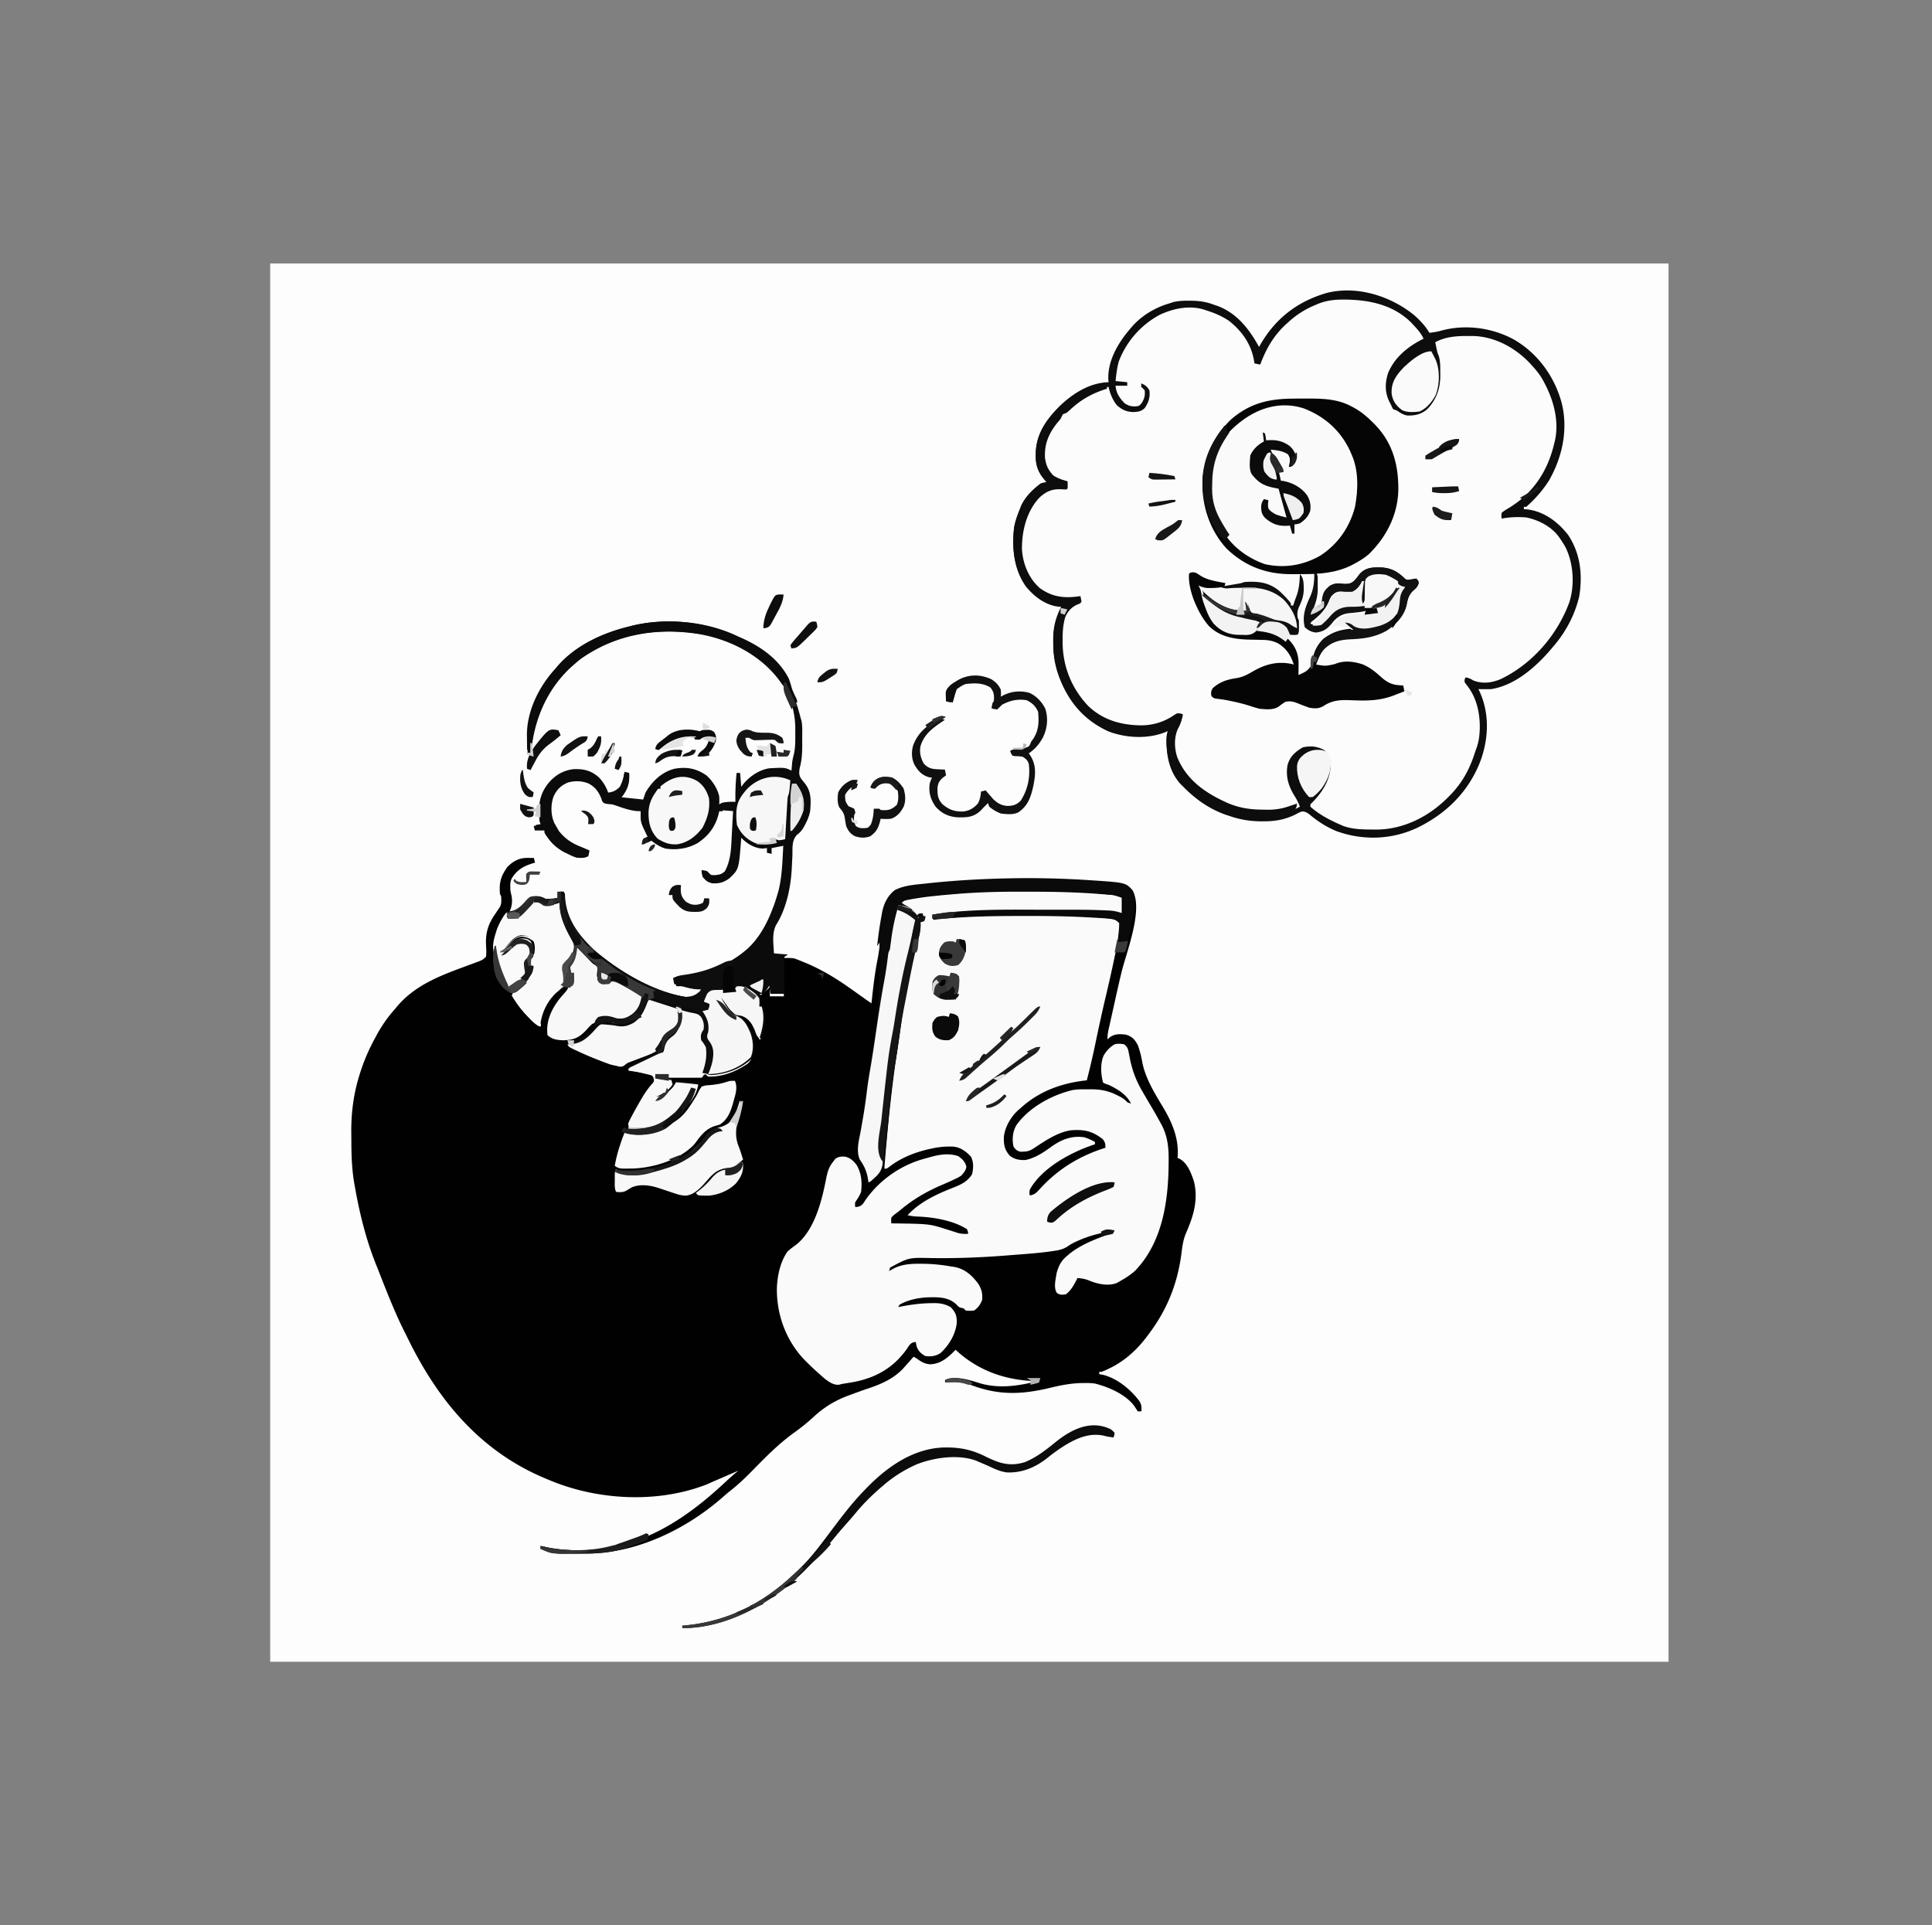 <svg xmlns="http://www.w3.org/2000/svg" width="286" height="285" fill="none"><rect width="100%" height="100%" fill="#808080" stroke="none"/><path fill="#FDFDFD" d="M40 39h207v207H40V39Z"/><path fill="#010101" d="m78.102 127 .525.005.404.006.173.689-.304.088c-1.405.434-2.409 1.003-3.172 2.3-.174.41-.196.696-.188 1.14l.003.392c.03.377.108.706.202 1.071.202 1.446-.226 2.27-1.037 3.442-1.32 2.028-1.672 3.737-1.207 6.135.358 1.222.907 2.38 1.431 3.538.122.309.122.309.122.654.393-.243.786-.487 1.178-.732l.337-.206c.845-.519.845-.519 1.424-1.3-.007-.453-.007-.453-.108-.925-.114-.883-.114-.883.114-1.279l.243-.248c.502-.445.502-.445.53-1.108-.093-.61-.137-.723-.606-1.087-.545-.176-1.005-.147-1.556 0-.533.363-.999.758-1.473 1.194-.402.332-.612.462-1.12.527l.367-.355c.363-.359.69-.735 1.016-1.129.558-.651 1.013-1.05 1.89-1.162.77.094 1.309.357 1.892.861.305.64.317 1.263.195 1.957l-.357.398c-.423.584-.337.786-.248 1.485.117.976.117.976-.195 1.646a8.928 8.928 0 0 1-1.275 1.118l-.746.56-.638.473c.589 1.645 2.534 4.015 4.15 4.819l.002-.347c.081-1.923.988-3.436 2.366-4.751.56-.502 1.05-.877 1.783-1.098.13.297.13.297.173.689-.281.359-.281.359-.692.753-1.281 1.339-2.284 3.083-2.259 4.969l.005.466.006.352c1.234.67 2.629.747 3.988.376.877-.372 1.499-1.153 2.131-1.84.62-.589 1.065-.755 1.911-.817.615.043 1.073.195 1.654.388.965.124 1.51-.083 2.286-.62.989-.775 1.381-1.871 1.864-2.995l.519.172c-.13 1.287-.737 2.585-1.73 3.443-.956.648-1.728.973-2.878.772l-.407-.084c-1.145-.248-1.145-.248-2.25-.001-.562.464-1.007 1.029-1.479 1.582-.887 1.029-1.716 1.198-3.015 1.345a51.324 51.324 0 0 0 4.56 2.13l.423.174c1.631.728 1.631.728 3.32.65.226-.148.448-.304.666-.464.842-.575 1.875-.864 2.828-1.217 1.215-.465 1.215-.465 2.037-1.445l.119-.495c.306-.725.782-1.008 1.421-1.448.394-.321.548-.505.708-.983.042-.525.042-.525.021-1.076l-.009-.562a541.27 541.27 0 0 1-.012-.427h.346c.315.942.316 1.872-.098 2.786-.347.625-.795.985-1.355 1.418-.395.386-.518.79-.657 1.315-.333.799-1.047 1.172-1.793 1.54l-.556.276-.578.281-.581.289c-1.424.7-1.424.7-1.818.7v.344l.465.054c2.752.395 2.752.395 3.34.979-.034.822-.5 1.388-.963 2.033-.921 1.325-1.63 2.711-2.323 4.163l-.298.564c-.258.46-.258.46-.221.985 2.6.153 4.81-.233 6.917-1.893l.426-.316c1.348-1.144 2.221-2.709 2.86-4.331l-.573.021c-.925.004-1.81-.18-2.713-.365l-.131.39c-.233.511-.457.747-.885 1.105l-.355.303c-.654.487-1.094.657-1.915.611.471-.468.969-.719 1.557-1.032h.346l.15-.323c.195-.366.195-.366.541-.71v-.516l-1.729-.345v-.344h6.398v-.344l.519-.172.346.344c2.136.07 4.139-.713 5.879-1.904.476-.458.666-.818.75-1.474.023-1.694-.366-3.202-1.441-4.539-.37-.332-.641-.499-1.114-.656-1.149-.53-1.74-1.912-2.345-2.958.665.256.924.617 1.308 1.204.357.546.562.84 1.113 1.205l.638.097c1.009.239 1.565.97 2.129 1.796.278.561.501 1.125.692 1.721h.173c.434-1.487.377-2.941.345-4.474h-.345l-.346-1.894.378-.204c.526-.337.922-.722 1.351-1.173v1.377h2.075l-.173-5.679c1.558 0 1.558 0 2.096.209l.366.14a95.718 95.718 0 0 0 .788.32c2.515 1.035 4.749 2.401 6.953 3.978l.693.49c.416.295.83.591 1.245.887.33.235.664.464 1.001.688l.04-.367c.224-2.071.453-4.125.869-6.168.165-.842.267-1.693.378-2.544.169-1.275.357-2.544.594-3.808l.072-.418c.245-1.249.829-2.426 1.869-3.215 1.322-.703 3.022-.805 4.49-.96l.585-.064a129.73 129.73 0 0 1 11.336-.7l.395-.007a135.62 135.62 0 0 1 11.864.277c5.214.343 5.214.343 6.244 1.451 1.454 2.896-1.045 9.088-1.752 12.051-.371 1.563-.721 3.13-1.069 4.698l-.09.403-.333 1.503c-.108.489-.217.977-.331 1.464-.141.602-.23 1.117-.23 1.739l.411-.344c.742-.492 1.495-.457 2.356-.344.908.301 1.286.712 1.729 1.549.313.837.517 1.682.67 2.56.453 2.323 1.809 4.547 3.026 6.558 1.405 2.337 2.454 4.804 2.184 7.577l.313.132c1.18.66 1.715 2.129 2.115 3.34.686 2.729-.087 5.196-1.189 7.698-.443 1.059-.554 2.146-.699 3.276-.62 4.401-2.161 8.153-4.863 11.715l-.373.497c-1.792 2.307-3.809 3.93-6.544 5.01h-.346v.345l.562.096c2.116.542 4.086 2.162 5.374 3.884.328.561.35.889.289 1.527h-.519c-.16-.241-.319-.484-.474-.728-1.26-1.768-3.855-2.895-5.924-3.402a10.788 10.788 0 0 0-1.567-.065l-.434.005c-1.54.037-3.011.325-4.503.685-4.037.973-7.395 1.169-11.35-.243-1.484-.524-2.712-.77-4.28-.555v-.344c1.482-.738 3.884.089 5.35.538 2.786.754 5.559.335 8.311-.366l-.502-.013c-4.385-.165-8.376-1.611-11.603-4.634l-.378.388c-.979.952-1.916 1.677-3.329 1.764-.895-.026-1.469-.435-2.172-.947l-.346-.172-.223.259c-.326.376-.656.747-.988 1.118l-.271.311c-1.519 1.641-3.517 2.46-5.608 3.131-.637.222-1.27.454-1.902.689l-.628.229c-1.996.749-3.6 1.712-5.165 3.161a30.583 30.583 0 0 1-2.959 2.391c-2.192 1.583-4.047 3.462-5.934 5.388-1.09 1.11-2.172 2.17-3.399 3.131-.393.309-.767.63-1.14.962-5.506 4.836-12.912 8.394-20.324 8.371-.374 0-.748.004-1.122.008-3.786.017-3.786.017-5.328-.751v-.344l.318.069.439.093.426.09c3.13.527 6.457.509 9.539-.252l.667-.139c6.142-1.32 11.462-5.326 15.94-9.541a41.084 41.084 0 0 1 1.723-1.507l-.346.15-1.567.678-.544.236-1.055.455c-.362.157-.722.32-1.081.484-7.307 2.884-16.261 2.4-23.421-.626l-.373-.153c-9.735-4.015-16.027-11.56-20.545-20.824a98.928 98.928 0 0 0-.564-1.129c-1.382-2.776-2.502-5.658-3.634-8.542-.184-.466-.37-.931-.557-1.396-1.455-3.666-2.374-7.443-3.065-11.318l-.088-.487c-.362-2.098-.435-4.164-.44-6.288-.002-.458-.007-.917-.012-1.375-.017-2.735.308-5.41 1.091-8.039l.102-.343a28.642 28.642 0 0 1 2.32-5.509l.17-.322a20.337 20.337 0 0 1 2.769-3.98l.365-.439c2.874-3.363 6.872-4.702 10.913-6.2l.6-.224.499-.182c.623-.256.623-.256 1.111-.7.074-.555.04-1.1.01-1.657-.09-1.829.27-3.105 1.309-4.615l.417-.623.34-.506c.257-.514.192-.983.172-1.549l-.173-.344c-.158-1.678.13-2.658 1.092-4.002.857-.873 1.766-1.359 2.993-1.345Z"/><path fill="#FCFCFC" d="M209.353 46.66c.878.786 1.647 1.59 2.245 2.61.569-.066 1.109-.145 1.662-.301 3.634-1.01 7.656-.477 10.945 1.346 3.458 2.046 5.887 5.388 6.963 9.28.997 3.966.131 8.02-1.848 11.513-.92 1.46-2.095 2.787-3.388 3.925h-.345v.348l.561.032c2.448.322 4.523 1.875 6 3.797 1.81 2.725 2.153 5.897 1.628 9.092-.655 2.765-2.025 5.315-3.871 7.444l-.24.284c-2.269 2.68-5.358 5.416-8.914 5.983-.334.011-.669.015-1.003.011l-.511-.005-.385-.006.133.269c1.505 3.205 1.406 6.829.255 10.142-1.718 4.69-5.135 8.065-9.567 10.177-3.767 1.73-7.987 1.838-11.87.42-1.491-.622-2.757-1.444-3.992-2.484-.371-.264-.585-.386-1.038-.421-.431.151-.431.151-.874.391-1.592.821-3.17 1.096-4.944 1.078l-.547-.004a13.854 13.854 0 0 1-4.342-.769l-.576-.185c-2.479-.871-4.5-2.3-6.332-4.167a87.846 87.846 0 0 1-.322-.312c-1.607-1.691-2.163-4.027-2.131-6.289a5.85 5.85 0 0 1 .38-1.754l-.486.24c-2.602 1.096-5.896.928-8.495-.066-3.617-1.644-5.928-4.369-7.318-8.061-.616-1.648-.866-3.187-.863-4.95v-.558c.028-1.841.44-3.24 1.273-4.882l-.561-.022c-1.928-.25-3.581-1.523-4.781-3-1.781-2.548-2.06-5.613-1.739-8.64.174-.976.485-1.873.864-2.785l.157-.418c.58-1.371 1.774-2.543 2.952-3.412.485-.13.485-.13.863-.174l-.208-.262-.278-.358-.273-.349c-.667-1.018-.884-1.897-.86-3.089l.007-.396c.084-2.83 1.65-4.949 3.596-6.874 1.962-1.857 4.418-3.4 7.169-3.468l-.03-.288c-.163-2.889 1.49-5.623 3.312-7.718l.31-.364c1.45-1.58 3.348-2.695 5.389-3.292l.554-.188c.794-.194 1.525-.22 2.339-.215l.464.003c1.139.02 2.137.163 3.206.574l.43.14c2.992 1.058 4.824 3.447 6.305 6.127l.178-.32c2.15-3.746 5.262-6.224 9.321-7.514l.437-.14c4.51-1.16 9.507.402 13.034 3.274Z"/><path fill="#FAFAFA" d="M151.304 132.002c.475.002.951.002 1.427.002 3.472 0 6.933.076 10.393.365l.52.039.503.041.436.035c.436.068.436.068 1.47.412v2.583l-1.034-.172c-3.404-.272-6.837-.205-10.249-.204-.672 0-1.343-.002-2.015-.004-3.881-.013-7.734.033-11.604.334-.65.05-1.3.097-1.95.143l-.612.044-.442.031v.517l.409-.048c4.155-.454 8.304-.523 12.48-.523l1.266-.001c2.968-.005 5.928.041 8.892.209l.371.02c3.478.194 3.478.194 4.143.859.059 1.675-.361 3.353-.71 4.982l-.163.778a215.1 215.1 0 0 1-1.233 5.443 276.64 276.64 0 0 0-1.477 6.734 120.339 120.339 0 0 1-1.24 5.305l-.485.058c-3.479.432-6.725 1.665-9.334 4.074l-.333.28c-1.069.956-1.962 2.484-2.125 3.924-.043 1.174.094 1.974.908 2.854.702.522 1.397.637 2.256.61 1.39-.259 2.669-1.099 3.795-1.922 1.514-1.096 3.087-1.735 4.974-1.442a8.52 8.52 0 0 1 1.55.688v.345l-.33.108c-3.349 1.153-7.514 3.389-9.317 6.606-.072.481-.072.481 0 .861.615-.099.882-.31 1.3-.763l.351-.369.373-.396c2.591-2.655 5.63-4.424 9.173-5.531 0-.552-.052-.911-.448-1.313-1.552-1.195-2.768-1.424-4.719-1.269-2.013.326-3.813 1.595-5.488 2.688-.525.339-.846.445-1.467.465l-.403.019c-.558-.104-.748-.309-1.083-.762-.227-1.084-.136-2.155.398-3.131 1.852-2.653 5.233-4.493 8.34-5.238.759-.13 1.518-.116 2.286-.11l.494-.004c1.432.004 2.577.24 3.867.897l.525.263c.402.234.652.453.971.781l.517.172c-.68-1.359-1.945-2.108-3.273-2.755l-.517-.172a55.122 55.122 0 0 1-.344-.172c-.348-1.227-.436-2.869.097-4.046.416-.676.925-1.25 1.625-1.635.523-.116.832-.082 1.378 0 .495.371.602.701.708 1.298l.091.47.095.502c.372 1.774.951 3.23 1.863 4.788l.205.354c.286.49.573.978.863 1.465.518.87 1.021 1.746 1.505 2.636l.19.341c.96 1.79 1.107 3.516 1.08 5.523l-.003.355c-.046 5.564-.921 11.566-4.933 15.768-.719.652-1.503 1.155-2.353 1.621l-.329.2c-1.357.545-2.958.16-4.249-.38-.545-.215-1.041-.285-1.623-.337l-.158.309c-.43.81-.82 1.539-1.565 2.102-.543.087-.855.115-1.323-.188-.529-.767-.186-2.027-.055-2.911.283-1.08.674-1.866 1.551-2.583l.264-.232c1.741-1.433 4.007-2.291 6.109-3.039v-.344c-1.592.257-3.063.637-4.543 1.28l-.347.151c-.526.236-.97.465-1.438.809-.632.385-1.192.519-1.911.621l-.403.062c-1.677.243-3.366.372-5.054.5-.555.041-1.11.085-1.664.13-3.758.295-7.486.44-11.255.377-3.193-.071-3.193-.071-5.942 1.407l-.172.516.592-.322c1.27-.693 2.663-.769 4.081-.754l.477.003c1.349.019 2.65.152 3.98.385l.448.063c1.603.27 2.659 1.21 3.615 2.477.514.818.688 1.485.588 2.452-.278.677-.587 1.137-1.206 1.55-.614.043-.614.043-1.206 0l-.344-.344-.313-.054c-.376-.119-.376-.119-.753-.527-1.207-1.126-2.762-1.076-4.331-1.031-1.364.077-2.898.386-4.078 1.095l-.172.344.557-.113c1.463-.279 2.894-.458 4.385-.468l.43-.007c.919.007 1.566.154 2.38.588.707.763.925 1.252.908 2.303-.181 1.743-1.15 3.33-2.415 4.509-.716.457-1.452.556-2.283.419-.677-.414-1.049-.761-1.27-1.517l-.108-.549c-.513.055-.667.146-1.003.549l-.321.484c-2.007 2.844-4.718 4.344-8.118 4.939-.47.078-.94.152-1.41.226l-.545.135c-1.162.088-2.244-1.065-3.095-1.793a37.772 37.772 0 0 1-1.528-1.441l-.42-.413c-2.727-2.848-4.126-6.588-4.123-10.506.049-1.876.485-4.078 1.615-5.608.374-.334.764-.624 1.172-.916 2.761-2.116 3.858-6.498 4.481-9.695.21-1.037.387-1.824 1.065-2.646l.301-.409c.471-.34.841-.377 1.417-.345.814.154 1.275.618 1.77 1.249.718 1.282.813 2.535.646 3.981a5.909 5.909 0 0 1-.673 1.228c-.246.359-.246.359-.188 1.01.572-.048.801-.103 1.186-.542l.31-.48c2.112-3.041 5.414-5.309 9.011-6.208l.493-.145c1.409-.396 2.829-.647 4.245-.167.617.447 1.052.837 1.205 1.603-.116.582-.377.854-.775 1.291-.41.262-.41.262-.883.484l-.551.264c-.455.208-.913.406-1.373.603-2.262.968-4.228 2.098-6.127 3.68-.229.191-.463.376-.703.553-.322.231-.322.231-.698.614-.034.447-.034.447 0 .861l.428.005c5.176.074 5.176.074 7.668.856l.636.198c.373.117.745.238 1.115.364.526.136.981.149 1.522.126-.022-.334-.022-.334-.173-.688-2.046-1.303-5.004-1.796-7.389-1.87a7.547 7.547 0 0 1-1.396-.196c1.774-1.951 4.3-3.119 6.718-4.068 1.179-.465 2.134-.889 2.832-2.012.194-.928.242-1.699-.162-2.572-.711-.781-1.587-1.427-2.67-1.506a12.045 12.045 0 0 0-3.122.28l-.428.092c-2.14.487-4.207 1.311-5.949 2.671-.319.228-.319.228-.664.228.483-6.378 1.143-12.727 2.15-19.044.123-.799.225-1.599.326-2.401.563-4.311 1.405-8.606 2.26-12.868.062-.329.118-.66.169-.991l.082-.518.068-.468c.113-.38.113-.38.63-.725l.172-.516-1.034.344-.177-.239c-.66-.835-1.258-1.234-2.234-1.655.344-.516.344-.516.823-.67a42.979 42.979 0 0 1 4.269-.632l.562-.058c.699-.07 1.398-.131 2.097-.189l.516-.044c3.241-.269 6.463-.35 9.713-.334Z"/><path fill="#0B0B0B" d="m109.04 94.217.653.299c2.904 1.347 5.527 3.27 6.952 6.207.153.43.279.859.397 1.298.119.406.273.762.457 1.142.482 1.027.755 2.119 1.048 3.211l.093.305c.173.83.112 1.697.112 2.541 0 .349.003.698.006 1.047.002 1.217-.063 2.295-.384 3.469-.087.615-.126 1.002.214 1.535.184.236.37.469.558.701.989 1.24.903 2.575.783 4.1a6.058 6.058 0 0 1-.518 1.541l-.191.399c-.345.665-.597 1.084-1.208 1.549-.833.806-.679 1.98-.708 3.06-.021.467-.045.933-.07 1.399l-.034.68c-.161 2.742-.8 5.807-2.272 8.163-.7 1.229-.417 2.909-.357 4.27l2.074.171-.518.342c-.046.426-.06.808-.051 1.233l.002.367c.003.387.01.774.016 1.162l.008.787c.005.643.014 1.287.025 1.931h-2.074l-.173-1.199-.171.262-.229.337a65.82 65.82 0 0 1-.225.338l-.239.262h-.519l.087.267c.112.543.097 1.064.086 1.616h.346c.521 1.551.175 3.288-.346 4.795-.385-.382-.463-.63-.637-1.135-.369-.924-.809-1.673-1.61-2.29a10.73 10.73 0 0 0-1.332-.384c-.638-.209-.894-.618-1.261-1.157-.161-.221-.323-.443-.486-.663l-.378-.536c.25.522.54.997.864 1.477l.27.403c.366.509.564.677 1.167.903 1.144.475 1.591 1.426 2.055 2.5.438 1.169.552 2.504.084 3.675-1.644 1.629-3.787 2.393-6.071 2.557-.443-.042-.443-.042-.961-.385h-.346v.343h-6.395v.342l1.728.171.173.685c-.615.954-1.41 1.391-2.42 1.884 1.042-.153 1.827-.685 2.49-1.495.16-.237.306-.484.448-.731 1.098.094 2.192.199 3.284.342-.266 1.873-1.717 3.564-3.154 4.73-2.222 1.645-4.344 2.038-7.043 1.948-.124-.263-.124-.263-.173-.685.18-.443.369-.843.594-1.263l.19-.364a79.898 79.898 0 0 1 .784-1.452c.61-1.109 1.222-2.181 2.073-3.128.242-.372.242-.372-.011-1.156l-3.457-.856v-.342a6678.287 6678.287 0 0 1 2.535-1.262l.925-.46.562-.28c.472-.224.472-.224.99-.395.133-.366.133-.366.216-.803.23-.846.528-1.166 1.215-1.685.532-.451.806-.957.989-1.622.052-.689.042-1.365 0-2.055h-.346l.173.343c.091.825.095 1.509-.259 2.269a6.123 6.123 0 0 1-1.145.974c-.708.492-.802.892-1.016 1.723-.88.908-1.966 1.281-3.132 1.733l-1.115.44-.495.193c-.45.182-.45.182-.797.49-.337.226-.337.226-.724.223a19.628 19.628 0 0 1-3.005-.961l-.447-.18a47.637 47.637 0 0 1-2.935-1.318l-.354-.173c-.801-.404-.801-.404-.996-.79l.292-.007c1.64-.102 2.502-.815 3.575-2.005l.437-.5c.363-.399.363-.399.709-.57.292.011.584.034.874.064l.52.048c.507.059.507.059.917.139.977.18 1.612-.001 2.477-.482 1.067-.759 1.577-1.804 1.952-3.022v-.514l-.345-.171-.13.428c-.515 1.43-1.101 2.421-2.464 3.193-.899.38-1.716.092-2.592-.197-.926-.082-1.448.054-2.247.514-.438.404-.438.404-.842.856-1.073 1.085-1.798 1.382-3.317 1.434-.867-.021-1.76-.107-2.409-.749-.227-1.791.419-3.325 1.441-4.771.4-.508.834-.978 1.286-1.44l.212-.296-.173-.513c-1.973 1.239-3.212 2.674-3.803 4.965a16.2 16.2 0 0 0-.172 1.028c-.774-.349-1.277-.864-1.87-1.456l-.325-.323a14.85 14.85 0 0 1-2.127-2.673c.262-.685.67-.949 1.275-1.349 1.03-.7 1.03-.7 1.664-1.733a20.432 20.432 0 0 0-.156-1.583c-.023-.646.251-.858.674-1.328.124-.7.11-1.317-.205-1.959-.528-.451-.999-.587-1.685-.674-1.277.155-2.008 1.191-2.777 2.119.57-.362 1.037-.684 1.524-1.156.638-.446.987-.504 1.75-.456.356.071.356.071.8.339.351.591.354.939.248 1.616-.285.345-.573.687-.865 1.027-.068.556-.033.925.14 1.455.033.428.033.428-.27.921-.683.736-1.582 1.259-2.462 1.733h-.346c-2.528-5.592-2.528-5.592-1.578-8.458.379-.865.9-1.828 1.578-2.5l.334-.032c1.307-.131 1.906-.697 2.772-1.644.495-.535.613-.546 1.366-.582.573.005.899.107 1.405.374.714.047 1.372-.038 2.074-.171v-.856h.518l.008.409c.147 3.319 1.958 5.751 4.313 7.981 3.727 3.196 8.889 6.276 13.828 7.02.922-.07 1.404-.212 2.074-.856l.173-.342-.514.021c-.753 0-1.431-.17-2.154-.364l-.384-.099c-.308-.079-.616-.161-.924-.243l-.172-.856c.563-.323 1.053-.414 1.696-.492 3.195-.466 6.18-1.538 8.674-3.618l.362-.3c1.784-1.623 2.953-3.814 3.786-6.035l.198-.522c.181-.508.342-1.016.494-1.533l.145-.492c.553-2.182.588-4.462.719-6.699l-1.728.342v.856l-.692-.171v-.685l-.572.064c-1.1.006-2.217-.616-2.997-1.365l-.233-.24-.021.287c-.333 4.383-.333 4.383-1.708 5.706-.837.614-1.483.808-2.528.762-.707-.133-.982-.389-1.447-.933-.151-.567-.151-.567-.173-1.028.808.109.808.109 1.102.439.292.304.292.304.864.311.698-.072.975-.109 1.491-.578.711-1.346.879-2.688.957-4.189l.022-.41.069-1.287.047-.877.115-2.141-2.247-.171-.195.845c-.521 1.864-1.711 3.242-3.386 4.225-1.445.685-3.09.921-4.645.442a7.894 7.894 0 0 1-1.626-1.06l-.303.16a4.73 4.73 0 0 1-1.08.353c.043-.321.043-.321.173-.685.354-.194.354-.194.691-.342l-.183-.394-.238-.516-.237-.511c-.28-.63-.4-1.096-.39-1.779l.005-.419.006-.319-.616-.032c-1.018-.108-1.945-.456-2.901-.798-.627-.22-.627-.22-1.293-.265-.548-.104-.548-.104-.787-.422l-.128-.399c-.387-1.013-.847-1.696-1.815-2.258-.978-.435-2.024-.461-3.05-.165-1.096.479-1.86 1.316-2.351 2.391-.402 1.226-.405 2.633.108 3.82.124.235.253.467.388.696l.303.535c.923 1.169 1.941 1.846 3.327 2.376.235.099.469.199.702.3l.508.214c-.065.417-.065.417-.173.856-.533.264-.964.211-1.555.171-.611-.232-.611-.232-1.221-.546l-.611-.307c-.953-.56-1.665-1.174-2.295-2.09l-.312-.446c-.228-.378-.228-.378-.228-.72h-1.383l-.173-.685 1.037-.172-.172-.513c-.236-2.216-.099-4.045 1.326-5.845a5.316 5.316 0 0 1 3.455-1.736c1.489-.051 2.578.22 3.7 1.223a6.074 6.074 0 0 1 1.37 2.248c.766-.086 1.184-.316 1.729-.856a6.18 6.18 0 0 0 .691-2.226l.692.171c.128 1.522-.299 2.392-1.21 3.596l3.284.343.346-1.028c.971-1.658 2.337-2.995 4.24-3.519 1.811-.324 3.217-.085 4.747.951.884.773 1.493 1.76 1.729 2.911.011.271.015.542.011.813l-.005.415-.006.313.518-.343c.694-.19 1.358-.185 2.074-.171l-.006-.415c-.01-1.299.048-2.573.179-3.866h.519l.173 2.055.399-.524c.939-1.085 2.313-1.999 3.749-2.216 2.304-.119 2.304-.119 3.284.343l.026-.32.039-.44.036-.427c.058-.423.142-.8.249-1.211.242-1.049.219-2.095.212-3.167l.004-.608c-.004-1.657-.296-3.051-.847-4.604-.41-1.166-.41-1.166-.41-1.551h-.346a16.01 16.01 0 0 1-.648-.867c-2.76-3.82-7.308-6.196-11.97-7.01-6.228-.998-12.251-.015-17.447 3.608-.423.324-.823.66-1.22 1.015l-.427.382c-3.542 3.33-5.405 7.857-5.795 12.632h-.52c-.01-.564-.016-1.128-.021-1.691l-.009-.477c-.026-3.695 1.75-7.418 4.179-10.16l.309-.381c2.577-3.08 6.395-4.964 10.234-5.955l.56-.15c4.989-1.302 11.058-.77 15.687 1.52Z"/><path fill="#FAFAFA" d="M192.033 59.003c.557.003 1.114 0 1.672-.003 2.313-.003 4.416.085 6.479 1.227l.337.183c1.036.585 1.893 1.302 2.723 2.15l.376.375c2.647 2.772 3.444 6.119 3.376 9.82-.15 3.62-1.818 6.804-4.391 9.31-.712.6-1.462 1.057-2.289 1.483l-.314.166c-2.321 1.118-4.736 1.293-7.27 1.276-.492-.003-.984.003-1.477.01-3.788.016-6.908-1.14-9.668-3.774-2.486-2.697-3.706-6.386-3.578-10.004.206-3.562 1.688-6.71 4.282-9.185 2.985-2.536 5.923-3.056 9.742-3.034Z"/><path fill="#0D0D0D" d="M209.353 46.66c.878.786 1.647 1.59 2.245 2.61.569-.066 1.109-.145 1.662-.301 3.634-1.01 7.656-.477 10.945 1.346 3.458 2.046 5.887 5.388 6.963 9.28.997 3.966.131 8.02-1.848 11.513-.92 1.46-2.095 2.787-3.388 3.925h-.345v.348l.561.032c2.448.322 4.523 1.875 6 3.797 1.81 2.725 2.153 5.897 1.628 9.092-.655 2.765-2.025 5.315-3.871 7.444l-.24.284c-2.269 2.68-5.358 5.416-8.914 5.983-.334.011-.669.015-1.003.011l-.511-.005-.385-.006.133.269c1.505 3.205 1.406 6.829.255 10.142-1.718 4.69-5.135 8.065-9.567 10.177-3.767 1.73-7.987 1.838-11.87.42-1.491-.622-2.757-1.444-3.992-2.484-.371-.264-.585-.386-1.038-.421-.431.151-.431.151-.874.391-1.592.821-3.17 1.096-4.944 1.078l-.547-.004a13.854 13.854 0 0 1-4.342-.769l-.576-.185c-2.479-.871-4.5-2.3-6.332-4.167a87.846 87.846 0 0 1-.322-.312c-1.607-1.691-2.163-4.027-2.131-6.289a5.85 5.85 0 0 1 .38-1.754l-.486.24c-2.602 1.096-5.896.928-8.495-.066-3.617-1.644-5.928-4.369-7.318-8.061-.616-1.648-.866-3.187-.863-4.95v-.558c.028-1.841.44-3.24 1.273-4.882l-.561-.022c-1.928-.25-3.581-1.523-4.781-3-1.781-2.548-2.06-5.613-1.739-8.64.174-.976.485-1.873.864-2.785l.157-.418c.58-1.371 1.774-2.543 2.952-3.412.485-.13.485-.13.863-.174l-.208-.262-.278-.358-.273-.349c-.667-1.018-.884-1.897-.86-3.089l.007-.396c.084-2.83 1.65-4.949 3.596-6.874 1.962-1.857 4.418-3.4 7.169-3.468l-.03-.288c-.163-2.889 1.49-5.623 3.312-7.718l.31-.364c1.45-1.58 3.348-2.695 5.389-3.292l.554-.188c.794-.194 1.525-.22 2.339-.215l.464.003c1.139.02 2.137.163 3.206.574l.43.14c2.992 1.058 4.824 3.447 6.305 6.127l.178-.32c2.15-3.746 5.262-6.224 9.321-7.514l.437-.14c4.51-1.16 9.507.402 13.034 3.274Zm-14.507-1.567-.62.269a13.269 13.269 0 0 0-3.525 2.342l-.48.435c-1.751 1.668-2.824 3.57-3.665 5.831l-.864-.173-.039-.308c-.398-2.5-1.77-4.45-3.72-5.988-1.044-.706-2.124-1.168-3.321-1.537l-.342-.12c-2.188-.68-4.552-.195-6.577.75a13.152 13.152 0 0 0-6.067 6.888c-.274.955-.378 1.94-.485 2.925l1.727.175v.522h-1.727c.107 1.135.567 1.77 1.327 2.589.647.418 1.019.498 1.772.457.407-.069.407-.069.787-.5.385-.68.496-1.055.431-1.85-.248-.294-.248-.294-.518-.522v-.522c.583.242.907.48 1.209 1.044.137 1.026-.124 1.774-.691 2.611-.537.51-1.002.56-1.716.587-.996-.034-1.591-.326-2.364-.957-.665-.812-1.043-1.74-1.274-2.763-2.112.145-3.76 1.295-5.353 2.61l-.389.312c-1.759 1.464-3.594 3.768-3.867 6.137-.04 1.442.122 2.672 1.068 3.788.71.685 1.365.909 2.324 1.078v1.044l-.399-.03c-1.537-.068-2.451.194-3.594 1.234-2.029 2.127-2.811 5.089-2.779 7.984.153 2.313 1.098 4.394 2.8 5.956 1.937 1.43 3.739 1.563 6.045 1.219v.696l-.626.25c-.888.45-1.386 1.11-1.792 2.013-.347 1.134-.407 2.247-.4 3.427l.003.51c.058 3.577 1.341 6.79 3.775 9.405 2.322 2.254 5.006 3.097 8.161 3.109 1.732-.036 3.296-.52 4.728-1.517.485-.313.485-.313 1.176-.313-.101.657-.296 1.121-.615 1.698-.672 1.471-.722 3.18-.23 4.723a10.82 10.82 0 0 0 2.054 3.327l.26.311c2.076 2.307 5.959 4.24 9.034 4.417.543.008 1.086.013 1.629.016l.566.01c1.792.009 3.178-.424 4.745-1.272a8.299 8.299 0 0 0-.853-1.687c-.85-1.409-1.267-2.805-.978-4.449.332-1.288 1.141-1.984 2.252-2.644 1.165-.258 2.153-.179 3.206.424.802.873.925 1.437.91 2.6-.188 2.129-1.488 3.974-2.983 5.407v.349c1.27 1.136 2.771 1.933 4.318 2.611l.521.23c1.428.516 2.832.532 4.336.542l.618.005c4.053-.04 7.753-1.925 10.586-4.781l.442-.445c1.732-1.831 2.773-3.77 3.531-6.17l.302-.848a8.32 8.32 0 0 0 .388-2.111l.028-.465c.071-2.361-.452-4.758-1.963-6.618-.31-.402-.31-.402-.267-.804l.13-.294a2.8 2.8 0 0 1 1.112.446c1.375.56 2.716.374 4.069-.174 4.694-2.247 8.401-6.532 10.19-11.412.808-2.566.604-5.754-.586-8.14a15.85 15.85 0 0 0-.796-1.26l-.23-.335c-1.141-1.495-2.971-2.427-4.779-2.798-1.217-.092-2.426-.056-3.626.174-.068-.39-.068-.39 0-.87.36-.285.683-.496 1.079-.718 3.401-2.058 5.557-5.17 6.567-9.037l.125-.515.092-.335c.731-3.26-.354-6.634-1.991-9.413a11.656 11.656 0 0 0-1.209-1.566l-.419-.47c-2.177-2.325-5.17-3.986-8.392-4.108a53.414 53.414 0 0 0-.904-.002l-.479.001c-1.504.023-2.969.19-4.313.923a366.78 366.78 0 0 0 .236 1.122c.101.454.101.454.29.909.225.794.221 1.542.218 2.364l.009.47c.001 1.93-.551 3.571-1.878 4.988-.889.804-1.815 1.019-2.978.997-.64-.095-1.06-.397-1.597-.754l-.518-.174c-.182-.315-.182-.315-.345-.696l-.185-.338c-.717-1.413-.717-2.806-.236-4.308.972-2.378 3.014-4.006 5.257-5.102-.377-.829-.938-1.431-1.555-2.089l-.328-.35c-2.826-2.773-6.623-3.394-10.391-3.353-1.314.036-2.401.208-3.615.744Z"/><path fill="#0A0A0A" d="M149.404 130.026a137.163 137.163 0 0 1 11.95.278c5.252.345 5.252.345 6.289 1.459.819 1.626.02 4.132-.327 5.826l-.071.35c-.429 2.089-.429 2.089-.821 2.99h-1.22l.07-.413c.222-1.359.367-2.709.453-4.084-.67-.443-1.287-.46-2.069-.529l-.403-.041c-3.613-.341-7.241-.327-10.866-.327-.585.001-1.17-.001-1.755-.003-3.186-.013-6.338.019-9.514.307-1.031.089-2.055.091-3.089.074v-.518a54.249 54.249 0 0 1 5.244-.561c3.341-.203 6.688-.177 10.034-.165.681.002 1.361.002 2.042.002 5.872 0 5.872 0 8.344.099l.44.015c.797.04 1.333.178 2.114.437v-2.595l-.7-.069-.933-.093-.459-.045-.459-.046-.415-.041-.904-.092c-3.515-.365-7.057-.347-10.587-.349h-.369c-3.809-.004-7.584.099-11.374.497-.569.06-1.139.111-1.71.159-1.647.14-3.231.375-4.836.771v.346c.289.212.289.212.653.411.554.33 1.02.646 1.437 1.146v.346l.522-.346h.523c-.054.335-.054.335-.174.691l-.523.173.023.494c-.001.86-.203 1.666-.393 2.501-.573 2.623-1.03 5.266-1.487 7.911l-.262 1.489c-.32 1.842-.592 3.685-.813 5.542a67.359 67.359 0 0 1-.441 3.067c-.491 2.973-.782 5.961-1.072 8.957a2688.411 2688.411 0 0 0-.606 6.186l-.348-.692-.022.361c-.146 1.313-.571 1.94-1.547 2.824-.347.274-.347.274-.522.274l-.039-.349c-.166-1.156-.49-1.98-1.138-2.955-.573-1.329-.105-2.931.126-4.303.104-.616.203-1.232.302-1.848l.06-.373c.198-1.242.358-2.486.502-3.735.224-1.911.549-3.809.866-5.707.903-5.432 1.229-10.683 1.063-16.185l-.348.519c.164-1.538.379-3.062.664-4.583l.074-.431c.25-1.28.822-2.474 1.892-3.285 1.332-.706 3.044-.808 4.522-.964l.59-.065c3.93-.416 7.866-.636 11.817-.71Z"/><path fill="#050505" d="m204.022 84 .371.003c1.36.043 2.369.516 3.353 1.44.445.4.445.4.861.37.346-.053.69-.114 1.034-.177.348.345.348.345.359.722-.2.524-.356.654-.773 1.011-.721.664-.833 1.311-1.029 2.241-.385 1.542-1.61 2.76-2.925 3.602-1.735.943-3.349 1.15-5.311 1.234-1.577.075-2.859.39-3.977 1.556-.561.712-.861 1.532-1.154 2.379 1.414.23 1.414.23 2.777-.076 1.312-.576 2.776-.393 4.105.043 1.141.475 1.981 1.19 2.88 2.009.748.628 1.429.996 2.412 1.07l.413.034.306.02.174.861c-.427.166-.856.331-1.285.495l-.358.14c-2.075.786-4.042.772-6.231.683-1.552-.059-2.759-.036-4.099.857-.7.416-1.356.393-2.14.236a34.618 34.618 0 0 1-1.745-.666c-.634-.238-1.07-.328-1.739-.195a7.24 7.24 0 0 0-.945.656c-.807.602-1.936.457-2.889.377a20.65 20.65 0 0 1-1.631-.49 26.063 26.063 0 0 0-2.256-.576 49.36 49.36 0 0 1-.391-.087 17.28 17.28 0 0 0-1.893-.309c-.624-.088-.624-.088-.972-.432-.072-.514-.07-.764.237-1.191 1.055-.915 2.083-1.244 3.459-1.451.907-.15 1.606-.5 2.391-.964 1.843-1.08 3.671-1.584 5.833-1.128l.276.084c-.419-1.367-1.12-2.431-2.385-3.176-.801-.373-1.413-.462-2.297-.477l-.608-.015c-.417-.009-.834-.017-1.251-.023-2.236-.059-4.413-.4-6.042-2.038-.799-.939-1.386-1.932-1.878-3.055l-.151-.33c-.548-1.306-.992-2.9-.895-4.32.175-.172.175-.172.534-.236.512.064.512.064 1.078.452 1.107.744 2.499.903 3.79 1.162l-.175.517c-.647.147-1.252.2-1.916.205l-.534.007c-.527-.04-.906-.165-1.383-.384l.166.296c.188.404.251.73.313 1.168.306 1.57 1.011 2.927 2.236 3.978 1.197.686 2.358.835 3.721.8l.448-.002c.766.012.766.012 1.48-.212v.344l.351-.024c1.762-.069 3.074.308 4.429 1.445 1.121 1.07 1.64 2.125 1.683 3.668l-.006.648-.005.654-.006.498c1.288-.586 1.288-.586 2.097-1.66.047-.323.085-.647.114-.973.119-1.028.728-1.975 1.448-2.706 1.465-1.11 2.708-1.428 4.53-1.55l-.414-.323c-.457-.366-.457-.366-.805-.71.585.068.849.153 1.306.538 1.175.622 2.579.26 3.823-.076 1.059-.354 1.889-.853 2.533-1.784.317-.714.348-1.48.433-2.249.118-.707.317-1.066.791-1.596l-.306-.054c-.451-.136-.712-.331-1.077-.624-.848-.678-1.541-.92-2.636-.915l-.539-.003a2.473 2.473 0 0 0-1.192.39l-.026.617-.04.804-.016.406c-.063 1.226-.063 1.226-.441 1.79-.254-.681-.118-1.326-.011-2.023l.053-.364c.043-.296.087-.59.132-.885h-.348l-.109.29c-.343.571-.672.985-1.285 1.26-.583.032-1.139.011-1.721-.037-.698.047-.935.231-1.415.726-.257.46-.257.46-.458.969-.519 1.1-1.18 1.72-2.105 2.482-.409.302-.409.302-.573.682.624.147 1.119.162 1.742 0 .486-.404.902-.81 1.313-1.286.715-.81 1.437-1.22 2.532-1.335a29.48 29.48 0 0 1 1.121-.016c2.202-.067 4.144-.677 5.749-2.23.274-.29.274-.29.436-.644l.348.172c-1.785 2.113-3.45 3.218-6.257 3.517l-.371.04c-.244.025-.487.047-.731.067-1.027.103-1.681.465-2.381 1.204-.092.116-.184.23-.278.35-.67.78-1.219 1.14-2.265 1.27-.745-.092-1.083-.287-1.655-.764-.434-1.582.102-2.99.77-4.413.556-1.225.637-2.346.623-3.682.494.488.4.857.405 1.524l-.002.468.009.453c.001 1.058-.196 1.913-.586 2.894l-.174.517c.798-.496.798-.496 1.394-1.206.047-.275.087-.552.12-.829.156-.847.447-1.222 1.125-1.744.699-.395 1.225-.338 2.011-.258.706.012.997-.013 1.548-.461.404-.456.404-.456.748-.93.766-.881 1.635-1.04 2.768-1.03Z"/><path fill="#050505" d="M192.033 59.003c.557.003 1.114 0 1.672-.003 2.313-.003 4.416.085 6.479 1.227l.337.183c1.036.585 1.893 1.302 2.723 2.15l.376.375c2.647 2.772 3.444 6.119 3.376 9.82-.15 3.62-1.818 6.804-4.391 9.31-.712.6-1.462 1.057-2.289 1.483l-.314.166c-2.321 1.118-4.736 1.293-7.27 1.276-.492-.003-.984.003-1.477.01-3.788.016-6.908-1.14-9.668-3.774-2.486-2.697-3.706-6.386-3.578-10.004.206-3.562 1.688-6.71 4.282-9.185 2.985-2.536 5.923-3.056 9.742-3.034Zm-10.242 5.127c-1.969 2.412-2.529 5.129-2.559 8.145l-.008.552c.012 1.824.443 3.397 1.318 4.997l.208.384c1.441 2.553 3.718 4.325 6.49 5.305 2.866.65 5.613.19 8.146-1.219 2.641-1.69 4.398-4.216 5.194-7.228.478-2.528.57-5.417-.506-7.796l-.232-.539c-1.391-2.985-3.743-5.075-6.811-6.264-4.3-1.41-8.337.549-11.24 3.663Z"/><path fill="#F8F8F8" d="m96.103 148 .5.161c.617.2 1.234.399 1.852.597l.799.257c.384.125.769.249 1.155.372l.376.121c.644.203 1.274.367 1.942.477.638.162.638.162 1.054.556l.286.472.298.467c.235.54.276.895.21 1.474l-.346.495c-.09.643-.071.901.346 1.424.553.892.442 1.499.346 2.539l-.865 1.981h-6.397v.33l1.73.165.172.661c-.615.92-1.41 1.341-2.42 1.816 1.042-.147 1.826-.66 2.49-1.441.16-.229.306-.466.449-.705 1.098.09 2.192.192 3.285.33-.267 1.806-1.718 3.436-3.156 4.561-2.222 1.586-4.345 1.965-7.045 1.879-.124-.255-.124-.255-.173-.661.18-.427.369-.813.594-1.218l.19-.352c.197-.359.397-.716.599-1.072l.185-.328c.61-1.069 1.223-2.102 2.074-3.016.242-.359.242-.359-.011-1.114l-3.458-.826v-.33a1366.22 1366.22 0 0 1 2.535-1.217l.926-.444.563-.27c.471-.215.471-.215.99-.38.133-.354.133-.354.216-.774.229-.817.528-1.125 1.216-1.626.531-.434.806-.923.988-1.563.053-.665.042-1.317 0-1.982h-.345l.172.331c.092.795.095 1.455-.259 2.187a6.008 6.008 0 0 1-1.145.939c-.708.475-.803.861-1.016 1.662-.88.876-1.967 1.235-3.134 1.672-.372.14-.743.282-1.114.424l-.496.186c-.45.176-.45.176-.797.472-.338.218-.338.218-.725.215a20.076 20.076 0 0 1-3.006-.926l-.447-.174a48.996 48.996 0 0 1-2.935-1.271l-.355-.166c-.801-.39-.801-.39-.996-.762l.292-.007c1.64-.098 2.503-.786 3.577-1.933l.436-.483c.363-.384.363-.384.71-.549.291.01.583.033.874.062l.52.046c.507.057.507.057.918.134.977.173 1.613-.001 2.478-.467 1.076-.735 1.553-1.75 1.993-2.912.132-.331.132-.331.305-.496Z"/><path fill="#0B0B0B" d="M104.711 115.063c.9.757 1.521 1.724 1.761 2.85.011.266.015.531.011.797l-.005.406-.006.306h.352l.176.671h-.528l-.079.35c-.47 1.878-1.43 3.222-3.091 4.345-1.517.855-3.013 1.046-4.755.838-.801-.237-1.47-.663-2.113-1.174l-.308.158a5.019 5.019 0 0 1-1.1.345c.043-.314.043-.314.175-.67.36-.19.36-.19.705-.336l-.187-.385-.243-.505-.241-.501c-.286-.617-.407-1.074-.397-1.742l.005-.41.006-.313-.627-.031c-1.038-.105-1.982-.446-2.957-.781-.638-.215-.638-.215-1.317-.26-.558-.102-.558-.102-.802-.413l-.13-.391c-.394-.992-.863-1.661-1.85-2.211-.996-.426-2.061-.451-3.106-.162-1.117.47-1.895 1.29-2.397 2.342-.408 1.2-.411 2.578.11 3.741.127.23.259.457.397.681l.308.524c.94 1.144 1.978 1.808 3.39 2.326.239.097.477.195.715.294l.518.209c-.066.409-.066.409-.177.839-.543.259-.982.207-1.584.167-.623-.227-.623-.227-1.244-.534l-.623-.301c-.97-.548-1.696-1.149-2.338-2.046l-.318-.437c-.232-.37-.232-.37-.232-.706h-1.409l-.176-.67 1.057-.168-.177-.503c-.239-2.17-.1-3.961 1.352-5.724.941-.982 2.132-1.563 3.52-1.699 1.517-.05 2.627.215 3.77 1.197a5.913 5.913 0 0 1 1.396 2.202c.78-.085 1.206-.31 1.761-.838a5.883 5.883 0 0 0 .705-2.18l.704.168c.13 1.49-.304 2.342-1.233 3.521l3.346.335.353-1.006c.99-1.624 2.38-2.933 4.32-3.446 1.845-.317 3.278-.083 4.837.931Z"/><path fill="#FAFAFA" d="M79.514 133.013c.585.145.585.145.918.333.742.371 1.565.166 2.337-.011l.038.379c.233 1.865.866 3.503 1.777 5.11.418.783.488 1.257.354 2.155-.28.631-.596 1.228-1.121 1.656-.27.309-.27.309-.173.84l.105.637c.109 1.165.109 1.165-.27 1.799-.387.402-.783.761-1.21 1.112-1.385 1.373-2.097 2.982-2.337 4.977-.747-.362-1.233-.897-1.805-1.511l-.314-.335a15.336 15.336 0 0 1-2.054-2.776c.253-.711.648-.985 1.231-1.4.995-.726.995-.726 1.607-1.799a22.75 22.75 0 0 0-.151-1.643c-.022-.671.243-.892.651-1.379.12-.727.107-1.367-.198-2.033-.51-.469-.964-.61-1.627-.7-1.233.161-1.939 1.236-2.68 2.199.548-.375 1-.71 1.47-1.199.617-.464.954-.524 1.69-.474.344.074.344.074.772.351.34.614.342.976.24 1.678-.275.358-.553.714-.835 1.067-.066.577-.032.96.136 1.51.03.445.03.445-.261.956-.66.764-1.528 1.307-2.378 1.8h-.334c-2.447-5.818-2.447-5.818-1.522-8.781.348-.863.788-1.696 1.355-2.418.5 0 .5 0 1.012.1.904-.138 1.297-.632 1.937-1.298.913-.943.913-.943 1.64-.902Z"/><path fill="#0D0D0D" d="M163.732 57.022a350 350 0 0 0 .172.514l-.461.146c-2.061.685-3.629 1.637-5.21 3.145-.361.313-.361.313-.878.484a11.89 11.89 0 0 0-.345.686c-.183.229-.37.454-.56.676-1.232 1.575-1.851 3.065-1.759 5.079.146 1.107.467 1.818 1.231 2.63.681.436 1.346.669 2.122.88.007.343.007.686 0 1.03l-.172.171c-.316-.01-.632-.025-.948-.043-1.281-.006-2.052.352-2.999 1.191-1.953 2.033-2.671 4.991-2.64 7.736.144 2.148 1.001 4.245 2.622 5.7 1.943 1.401 3.726 1.54 6.033 1.2l.172.858-.309.14c-1.023.505-1.676 1.018-2.104 2.09-.333 1.125-.405 2.212-.398 3.379l.002.502c.058 3.534 1.345 6.699 3.779 9.282 2.223 2.129 4.955 2.87 7.962 2.882 1.738-.036 3.288-.522 4.73-1.498.472-.306.472-.306.968-.263l.366.129c-.1.646-.295 1.104-.614 1.673-.67 1.449-.72 3.135-.229 4.655 1.391 3.443 4.251 5.376 7.563 6.84 1.756.725 3.319.935 5.217.943l.564.011c1.212.006 2.22-.155 3.357-.568l.625-.204.409-.139c-.054.472-.054.472-.345 1.029-2.642 1.37-6.26 1.198-9.045.375l-.607-.203-.575-.183c-2.474-.858-4.491-2.266-6.32-4.107a81.514 81.514 0 0 1-.321-.308c-1.603-1.666-2.158-3.969-2.127-6.198a5.73 5.73 0 0 1 .38-1.729l-.485.236c-2.597 1.08-5.885.915-8.478-.064-3.611-1.621-5.917-4.307-7.304-7.946-.615-1.625-.865-3.141-.862-4.88v-.55c.028-1.814.44-3.193 1.271-4.81l-.56-.022c-1.924-.248-3.574-1.502-4.772-2.957-1.778-2.512-2.055-5.533-1.735-8.517.173-.962.484-1.846.862-2.745l.156-.412c.58-1.352 1.772-2.507 2.947-3.363.484-.128.484-.128.861-.171l-.208-.258-.276-.353-.273-.344c-.665-1.004-.882-1.87-.858-3.045l.006-.39c.084-2.79 1.647-4.878 3.59-6.776 1.775-1.66 4.275-3.489 6.81-3.246Z"/><path fill="#F7F7F7" d="M133.021 134c.78.086 1.286.211 1.908.662l.376.264c.356.321.54.546.695.985-.066.382-.066.382-.221.814a18.658 18.658 0 0 0-.605 2.476 67.256 67.256 0 0 1-.539 2.703 136.063 136.063 0 0 0-2.11 12.14c-.068.495-.149.987-.229 1.48-.32 2.073-.534 4.158-.765 6.24l-.076.677c-.323 2.896-.614 5.788-.747 8.697l-.03.619-.019.52c-.116.917-.485 1.45-1.188 2.082l-.402.368c-.331.273-.331.273-.517.273a66.395 66.395 0 0 0-.043-.351c-.177-1.161-.524-1.988-1.216-2.967-.613-1.336-.112-2.945.135-4.323.11-.619.217-1.238.323-1.857l.064-.375c.212-1.246.382-2.497.536-3.751.125-1.003.284-1.998.456-2.994.222-1.289.425-2.58.617-3.873l.081-.546.326-2.22c.324-2.21.671-4.414 1.077-6.612.225-1.226.403-2.451.549-3.686.074-.496.074-.496.26-.843.045-.257.082-.514.114-.773l.063-.476.068-.51c.227-1.654.574-3.24 1.059-4.843Z"/><path fill="#FAFAFA" d="M108.782 160c.471.945.072 2.092-.201 3.051l-.115.41c-.361 1.224-.774 2.28-1.885 3.003-.291.096-.584.184-.879.266-1.361.472-2.076 1.533-2.911 2.658-2.125 2.287-5.914 3.457-8.956 3.592-2.18.046-2.18.046-2.835-.392.318-1.796.85-3.417 1.524-5.103l.52.083c2.841.371 5.162-.219 7.44-1.955 1.016-.819 1.671-1.878 2.352-2.976l.183-.294c.181-.302.181-.302.328-.634.156-.324.156-.324.524-.858.562-.173.562-.173 1.207-.213.941-.078 1.786-.225 2.68-.538.347-.1.347-.1 1.024-.1Z"/><path fill="#F8F8F8" d="M85.18 140c.434.444.867.888 1.298 1.335l.436.451.436.453c.39.41.39.41.81.664.293.272.293.272.348.735l-.033.518c-.037.505-.037.505-.022.959.334.417.334.417.937.408.603.003.603.003.948-.32l.183-.264c.725.271 1.38.638 2.046 1.036l.306.181.61.362c.504.299 1.01.594 1.517.89-.233 1.424-.831 2.599-1.939 3.5-.76.515-1.271.622-2.196.557l-1.033-.353c-.924-.085-1.444.056-2.24.529-.437.416-.437.416-.84.882-1.069 1.117-1.792 1.423-3.306 1.477-.864-.021-1.755-.11-2.4-.772-.247-2.01.542-3.732 1.722-5.291a32.6 32.6 0 0 1 .945-1.089c.626-.772.675-1.458.606-2.439l-.13-.65c-.043-.584-.043-.584.286-.987.432-.574.491-.967.576-1.681l.078-.62.05-.471Z"/><path fill="#0F0F0F" d="M192.434 85c.589.583.54 1.372.566 2.166-.002 1.035-.275 1.769-.715 2.697-.248.588-.27.977-.187 1.603l.168.332c.016.304.022.608.021.912l.001.492c-.022.42-.022.42-.19.751-.535.063-.535.063-1.175 0a21.66 21.66 0 0 1-.576-.75c-.559-.519-1.373-.528-2.109-.576-.851.041-1.441.255-2.182.663-.577.285-1.221.204-1.857.207l-.418.01c-1.581.01-2.77-.387-3.922-1.471-1.02-1.18-1.462-2.543-1.691-4.052a30.067 30.067 0 0 0-.168-.663l.327.082c.668.11 1.316.102 1.991.094l.401-.002.973-.008v-.332l-.839-.165v-.166l.607-.103.788-.136.4-.067.385-.067.354-.06c.354-.065.354-.065.823-.23 2.007-.135 3.601.021 5.172 1.319.615.568 1.204 1.164 1.709 1.83v.332h.336l.136-.404c.103-.306.208-.612.328-.913.416-1.092.49-2.165.543-3.325Z"/><path fill="#F8F8F8" d="M109.496 163h.168c-.075.94-.212 1.815-.43 2.73-.319 1.42-.438 2.625.117 3.986.165.408.298.821.429 1.243l.128.409.092.298-.651.52-.365.292c-.405.309-.585.425-1.09.434-1.738.082-2.431.934-3.54 2.201-.761.863-1.723 1.818-2.884 1.887a5.149 5.149 0 0 1-1.455-.293l-.509-.166-.523-.177-1.035-.342-.46-.154c-1.251-.404-2.674-.621-3.922-.113a25.39 25.39 0 0 0-.824.49c-.545.29-.945.265-1.544.196-.255-.536-.192-1.092-.189-1.68l-.002-.369c.002-.912.002-.912.19-1.311l.515.177c1.58.415 3.305.304 4.858-.177l.643-.177c3.017-.851 5.488-2.18 7.381-4.878.639-.739 1.411-.981 2.3-1.257.982-.373 1.458-.851 1.931-1.824.255-.639.475-1.283.671-1.945Z"/><path fill="#F6F6F6" d="M111.147 146.6c.528.35.92.677 1.254 1.216.032.634.032.634 0 1.184h.342c.518 1.532.175 3.248-.342 4.736-.383-.377-.46-.622-.633-1.121-.365-.913-.802-1.652-1.596-2.262a10.596 10.596 0 0 0-1.321-.379c-.633-.206-.887-.61-1.251-1.143l-.482-.656-.375-.528c.248.515.536.985.857 1.459l.268.397c.362.504.559.67 1.157.892 1.135.469 1.579 1.409 2.039 2.47.434 1.155.548 2.473.083 3.63-1.612 1.59-3.792 2.428-6.054 2.505a268.59 268.59 0 0 0-.407-.021l.246-.613c.415-1.103.614-2.273.44-3.446a8.592 8.592 0 0 0-.678-1.061c-.18-.292-.18-.292-.148-.705l.14-.433c.126-1.129-.061-1.762-.686-2.706v-.338l.418-.127c.469-.165.469-.165.579-.571l.032-.317-.858-.339c.108-.284.224-.566.343-.845l.189-.44c.326-.406.326-.406.922-.551.236-.022.474-.041.711-.056l.745-.068.361-.033a8.54 8.54 0 0 0 1.208-.237c1.057-.219 1.604-.053 2.497.507Z"/><path fill="#0E0E0E" d="M82.806 132h.52l.008.413c.147 3.355 1.965 5.813 4.33 8.068 3.739 3.23 8.92 6.344 13.877 7.096.925-.071 1.409-.214 2.081-.865l.174-.347-.516.022c-.755 0-1.436-.172-2.162-.368l-.385-.1-.927-.246-.173-.865c.565-.326 1.057-.419 1.702-.498 1.998-.292 3.802-.79 5.597-1.703.58-.291.88-.395 1.548-.395l.025.563.04.745.016.37c.045.816.187 1.524.439 2.302-.274.056-.549.11-.824.163l-.524.101c-.564.083-1.098.089-1.666.093-.75.045-.75.045-1.3.52a7.568 7.568 0 0 0-.543 1.2l.867.346-.173.866-.868.173.19.286c.599.971.828 1.692.678 2.829l-.141.444c-.041.526.09.637.39 1.06.631.928.566 1.79.376 2.864-.149.645-.36 1.258-.625 1.863l-.868-.173.114-.306c.397-1.165.576-2.273.407-3.502-.327-.576-.327-.576-.694-1.038-.085-.721-.062-.946.347-1.558.174-.888-.13-1.624-.602-2.367-.89-.816-2.143-.92-3.295-1.164-.696-.164-1.362-.399-2.034-.644l-.352-.127a91.508 91.508 0 0 1-.673-.249 25.28 25.28 0 0 0-.654-.232c-1.065-.371-2.03-.904-3.015-1.448l-.515-.28c-.716-.392-1.4-.774-2.044-1.277-.466.211-.466.211-.867.519-1.095.081-1.095.081-1.519-.207-.3-.434-.211-.684-.14-1.199.02-.656 0-.923-.417-1.44a26.134 26.134 0 0 0-.927-.763c-.647-.515-1.157-1.121-1.68-1.757l-.052.424c-.151 1.076-.29 1.675-.99 2.519.033.587.033.587.174 1.211.068 1.249.068 1.249-.174 1.731-.694 0-.694 0-1.04-.173l.347-.346c.038-.65.006-1.184-.152-1.817-.025-.685.034-.756.466-1.244l.285-.284c.543-.588.712-1.161.693-1.964-.13-.674-.485-1.211-.83-1.797-.856-1.512-1.364-2.925-1.33-4.663l-.358.173c-.618.21-1.073.23-1.723.173l-.52-.271c-.708-.338-.99-.328-1.736-.075-.435.373-.823.767-1.211 1.189-.512.539-.754.711-1.51.736l-.575-.022-.173-.346.672-.065c1.03-.216 1.575-.877 2.266-1.628.502-.538.619-.553 1.377-.589.575.005.902.108 1.41.378.717.047 1.377-.039 2.081-.173V132Z"/><path fill="#F8F8F8" d="M103.248 115.637c.889.626 1.384 1.452 1.703 2.518.2 1.629-.224 2.967-.961 4.39-1.018 1.297-2.185 2.227-3.817 2.451-1.14.043-1.866-.249-2.84-.853-1.064-1.136-1.35-2.36-1.332-3.916.052-1.076.354-1.888.935-2.767l.257-.394.244-.301h.334v-.348c1.697-1.445 3.508-1.924 5.477-.78Z"/><path fill="#0C0C0C" d="M164.478 211.615c.3.25.3.25.522.51-.054.371-.054.371-.174.679-.974-.151-.974-.151-1.372-.257-2.13-.478-4.005.327-5.78 1.404a26.777 26.777 0 0 0-2.711 1.942c-1.749 1.354-3.631 2.152-5.881 2.083-.99-.126-1.801-.501-2.691-.926-.426-.186-.854-.37-1.282-.552l-.591-.257c-2.666-.996-6.281-.476-8.846.547-1.745.782-3.31 1.744-4.759 2.979l-.444.378c-1.391 1.204-2.655 2.443-3.819 3.858a73.512 73.512 0 0 1-1.487 1.719 57.984 57.984 0 0 0-1.75 2.059c-.632.782-1.311 1.515-2.002 2.247-.341.364-.671.733-.998 1.108-4.538 5.062-11.177 9.35-18.196 9.861-.405.004-.811.005-1.217 0v-.34l.549-.05c6.122-.606 11.302-3.179 15.716-7.35.267-.252.538-.5.808-.749 1.506-1.402 2.744-2.952 3.97-4.589l.617-.818.931-1.237c1.371-1.82 2.77-3.607 4.366-5.247l.265-.276c2.994-3.095 6.807-5.845 11.326-6.055 2.352-.062 4.152.247 6.261 1.293 2.047 1.012 3.624 1.581 5.919.866 1.741-.716 3.138-1.831 4.577-2.998 2.317-1.856 5.224-3.327 8.173-1.832Z"/><path fill="#101010" d="M146.774 100.567c.651.421 1.058.836 1.38 1.541.032.567.032.567 0 1.028l.261-.15c1.257-.645 2.562-.79 3.941-.428 1.05.453 1.872 1.336 2.38 2.345.462 1.461.305 2.96-.372 4.311-.542.971-1.151 1.681-2.07 2.312l.188.259c.976 1.498.813 2.947.469 4.634-.357 1.589-.791 2.889-2.21 3.84-.774.385-1.749.272-2.587.171-.644-.259-1.202-.571-1.725-1.027l-.173-.514-.291.289-.399.396-.409.439c-1.07.986-2.043 1.012-3.449.979-1.321-.101-2.341-.59-3.214-1.589-.755-1.096-1.048-2.104-.863-3.425.173-.535.173-.535.345-.856l-.366-.043c-1.104-.286-1.658-.909-2.224-1.841-.443-.895-.48-1.854-.236-2.812.679-1.91 2.044-3.064 3.829-3.93.377-.107.377-.107.895.064l-.335.22c-1.492 1.005-2.767 1.936-3.287 3.719-.157.953.045 1.728.517 2.568.659.645 1.122.777 2.038.814l.607.029.46.013.172.857-.409.299c-.556.473-.762.792-.856 1.513-.014 1.027.012 1.682.748 2.468.969.819 1.767 1.094 3.04 1.075.946-.109 1.594-.508 2.21-1.214.294-.594.389-1.088.442-1.744l.69-.171.304.356.408.468.4.463c.656.633 1.326 1.012 2.252 1.014.79-.036 1.226-.206 1.811-.76 1.076-1.653 1.45-3.53 1.208-5.48-.212-.556-.354-.656-.863-1.027a5.973 5.973 0 0 0-1.209-.103l-.343-.068c-.219-.347-.219-.347-.345-.685.278-.277.608-.219.992-.247.923-.082.923-.082 1.768-.438.197-.306.197-.306.345-.685l.345-.493c.802-1.244.828-2.518.69-3.959-.381-.843-.884-1.318-1.725-1.713-1.31-.2-2.47.049-3.623.685l-.399.396-.291.289c-.474-.043-.474-.043-.862-.171.151-.835.151-.835.345-1.027.066-.849.04-1.391-.518-2.055-1.155-.698-2.307-.648-3.622-.514-.493.175-.783.369-1.208.685l-.517.171c-.314.607-.423 1.212-.518 1.884l-.69-.171c-.052-.756-.073-1.213.248-1.905 1.702-1.896 4.145-2.462 6.48-1.349Z"/><path fill="#0B0B0B" d="m109.137 94.159.657.29c2.919 1.313 5.557 3.185 6.99 6.046.152.416.278.83.395 1.256.172.564.424 1.081.687 1.61.134.302.134.302.134.636h-.348l-.173.333-.435-1.23-.125-.353c-.309-.88-.309-.88-.309-1.252h-.348a15.155 15.155 0 0 1-.651-.844c-2.775-3.72-7.347-6.033-12.035-6.826-6.262-.972-12.318-.014-17.541 3.513a20.49 20.49 0 0 0-1.227.99l-.43.37c-3.56 3.244-5.434 7.653-5.826 12.302h-.521a180.89 180.89 0 0 1-.022-1.647L78 108.89c-.026-3.599 1.76-7.225 4.201-9.896l.311-.37c2.592-3 6.43-4.834 10.29-5.8l.563-.146c5.016-1.267 11.118-.75 15.772 1.48Z"/><path fill="#F2F2F2" d="M205.557 85.316c.761.404 1.358.83 1.924 1.532l.519.19-.519 1.147-.108 1.254c-.174 1.365-.501 2.23-1.447 3.14-1.113.85-2.301 1.17-3.63 1.337l-.637.084c-.689-.1-1.06-.387-1.624-.814-.447-.303-.851-.365-1.368-.416l-.454-.131c-.492-.072-.677.063-1.102.322.14-.214.285-.424.432-.633l.243-.356c.898-.864 2.035-1 3.182-1.1 2.495-.278 4.164-1.22 5.779-3.348l.216-.294c-.136.15-.266.308-.394.468-.805.964-1.63 1.507-2.717 2.015l-.347.18c-1.026.462-2.077.478-3.171.496-1.194.035-2.214.243-3.072 1.22-.253.31-.499.627-.742.947-.617.75-.617.75-1.152.863-.5.008-.917-.018-1.368-.267.259-.713.629-1.053 1.167-1.528.843-.81 1.269-1.6 1.694-2.732.302-.623.566-.917 1.114-1.28.534-.034.534-.034 1.102.024.808.032 1.259.02 1.88-.573.284-.323.465-.576.648-.98h.346c.016 1.169-.04 2.28-.173 3.44.257-.855.215-1.749.217-2.645.012-.43.012-.43.128-1.177.914-.92 2.323-.807 3.434-.385Z"/><path fill="#0B0B0B" d="m186.93 64 .335.17c.105.522.105.522.168 1.023l.344-.03c1.244-.061 2.15.138 3.173.883.535.526.799.979.932 1.725-.117.61-.337.907-.765 1.343h-.335l.137-.629c.064-.575.05-.702-.252-1.225-.804-.526-1.625-.601-2.564-.703l.244.617.321.821.161.404c.354.912.594 1.799.781 2.76l.44.057c1.332.267 2.562.94 3.398 2.038.484.777.627 1.412.517 2.337-.311.897-.76 1.342-1.508 1.875-.481.138-.481.138-.837.17V79h-.335l-.335-1.193-.35.03c-1.378.067-2.214-.235-3.279-1.113-.484-.494-.612-.919-.631-1.591.017-.586.072-.734.408-1.247l.67.17-.063.544c.003.67.003.67.461 1.119.74.505.74.505 2.281.895l-1.172-4.262-1.026-.213c-1.391-.33-2.143-.865-2.993-2.003-.39-.792-.237-1.864-.168-2.727.401-.893 1.14-1.603 2.01-2.045L186.93 64Z"/><path fill="#111" d="m203.984 84 .373.003c1.369.044 2.385.526 3.375 1.467.448.407.448.407.867.376a34.67 34.67 0 0 0 1.039-.179c.351.35.351.35.362.735-.202.534-.358.666-.778 1.03-.725.676-.838 1.336-1.035 2.283-.388 1.571-1.62 2.81-2.944 3.67-1.746.96-3.369 1.171-5.344 1.256-1.604.077-2.894.4-4.013 1.618-.451.581-.723 1.175-.975 1.864l-.351-.176-.175 1.053h-.176c-.11-1.516.398-2.716 1.307-3.924 1.355-1.43 2.946-1.738 4.83-1.865l-.417-.33c-.46-.372-.46-.372-.81-.723.589.07.854.156 1.315.548 1.182.634 2.594.265 3.846-.076 1.066-.361 1.902-.87 2.55-1.819.318-.726.349-1.507.435-2.29.118-.72.319-1.086.795-1.626l-.307-.055c-.454-.139-.717-.338-1.084-.636-.854-.69-1.55-.937-2.652-.932l-.543-.002a2.47 2.47 0 0 0-1.2.397l-.026.628-.039.82-.017.413c-.064 1.248-.064 1.248-.444 1.823-.255-.694-.119-1.35-.01-2.061l.053-.37c.043-.302.088-.602.133-.902h-.351l-.109.296c-.346.582-.677 1.003-1.293 1.283a12.23 12.23 0 0 1-1.733-.038c-.702.049-.94.236-1.423.74-.259.468-.259.468-.461.986-.522 1.12-1.187 1.752-2.118 2.53-.412.307-.412.307-.577.694.627.15 1.126.165 1.753 0 .49-.412.908-.825 1.321-1.31.72-.825 1.446-1.243 2.548-1.36a28.26 28.26 0 0 1 1.128-.016c2.216-.068 4.17-.69 5.785-2.273.277-.293.277-.293.439-.655l.351.175c-1.796 2.153-3.473 3.279-6.297 3.583l-.373.04c-.245.026-.491.049-.736.069-1.033.105-1.691.473-2.396 1.227l-.28.355c-.674.795-1.227 1.163-2.279 1.294-.75-.094-1.09-.292-1.666-.778-.436-1.612.103-3.046.776-4.495.559-1.247.641-2.39.627-3.75.496.496.401.872.407 1.551l-.002.477.009.462c.001 1.078-.198 1.948-.589 2.948l-.176.526c.803-.505.803-.505 1.403-1.228.048-.28.087-.562.12-.844.158-.863.45-1.246 1.133-1.777.704-.402 1.233-.344 2.023-.263.711.013 1.003-.013 1.559-.47.405-.464.405-.464.752-.947.771-.897 1.645-1.06 2.785-1.05Z"/><path fill="#F7F7F7" d="M117 115.52c-.027.309-.056.617-.084.926l-.048.521c-.061.47-.061.47-.254.993-.042.475-.076.948-.103 1.423l-.025.42-.076 1.327-.053.899c-.044.735-.086 1.47-.128 2.205-.908.195-.908.195-1.41.011l-.325-.185.193.697c-.992.299-2.001.345-2.991.01-1.305-.623-2.02-1.396-2.599-2.624a10.09 10.09 0 0 1-.097-1.438l.003-.397c.039-1.121.331-1.95 1.058-2.871l.267-.345c1.652-1.92 4.238-2.696 6.672-1.572Z"/><path fill="#F6F6F6" d="m178 87.08.367.082a8.844 8.844 0 0 0 1.534.104l.53.001c.492-.008.492-.008.905-.102.922-.166 1.864-.136 2.8-.146l.63-.019c2.052-.018 3.851.464 5.344 1.85 1.054 1.16 1.89 2.593 1.89 4.15a5.492 5.492 0 0 1-1.134-.658c-.674-.373-1.202-.444-1.963-.553-.796-.156-1.522-.447-2.27-.742-.495-.2-.495-.2-.988-.25-.386-.099-.386-.099-.584-.403l-.115-.364-.122-.365-.083-.282.173 1.15c-2.848-.076-4.702-.956-6.71-2.88-.204-.243-.204-.243-.204-.572Z"/><path fill="#FAFAFA" d="M211.879 52c.126.238.25.477.375.715l.21.403c.727 1.534.671 3.737.092 5.298-.477.957-1.323 2.028-2.418 2.504-.873.1-1.744.167-2.548-.184-.932-.653-1.416-1.388-1.58-2.431-.104-1.649.641-2.752 1.844-3.98.926-.857 2.563-2.325 4.025-2.325Z"/><path fill="#3B3B3B" d="M82.857 132h.524l.007.429c.149 3.485 1.978 6.038 4.358 8.38 2.633 2.347 5.926 4.634 9.254 5.753l-.35.18.175.898c-.414.248-.414.248-1.047.36-.44-.194-.812-.448-1.212-.718-.651-.44-1.32-.84-1.997-1.237l-.365-.221c-.615-.362-.94-.521-1.664-.521l-.35.36c-1.079.101-1.079.101-1.527-.216-.304-.45-.214-.71-.142-1.245.02-.681 0-.958-.42-1.495a26.101 26.101 0 0 0-.933-.793c-.65-.535-1.164-1.164-1.692-1.824l-.052.44c-.152 1.117-.29 1.74-.995 2.616.032.61.032.61.174 1.258.069 1.298.069 1.298-.174 1.798-.699 0-.699 0-1.048-.18l.35-.359c.038-.676.006-1.23-.154-1.888-.024-.711.035-.784.47-1.292l.287-.294c.546-.611.716-1.207.697-2.041-.131-.699-.488-1.257-.836-1.866-.861-1.57-1.372-3.038-1.338-4.844l-.36.18c-.623.218-1.08.239-1.735.18l-.524-.281c-.712-.351-.995-.341-1.746-.079-.438.388-.829.798-1.22 1.235-.514.56-.759.739-1.519.765l-.578-.022-.175-.36.677-.067c1.036-.225 1.585-.911 2.28-1.692.506-.559.623-.574 1.386-.612.579.006.908.113 1.419.394.722.048 1.386-.041 2.095-.18V132Z"/><path fill="#151515" d="M132.999 134c2.084.847 2.084.847 2.858 1.696v.34l.571-.34H137c-.06.329-.06.329-.191.679l-.571.17.025.484c-.001.843-.223 1.634-.43 2.453-.626 2.573-1.127 5.165-1.627 7.76-.094.487-.19.973-.285 1.46a91.156 91.156 0 0 0-.89 5.436 60.156 60.156 0 0 1-.482 3.009c-.537 2.916-.856 5.846-1.173 8.786-.074.687-.15 1.374-.226 2.061-.147 1.335-.292 2.671-.437 4.006-1.328-1.486-.431-4.363-.238-6.171l.104-.991c.106-1.006.215-2.011.325-3.017l.051-.47a457.124 457.124 0 0 1 .385-3.417c.187-1.643.445-3.264.76-4.892.195-1.011.35-2.026.506-3.043.47-2.973 1.034-5.914 1.766-8.845.296-1.183.56-2.369.803-3.561.095-.464.195-.926.301-1.388-.839-.702-1.584-1.172-2.667-1.526l.19-.679Z"/><path fill="#F5F5F5" d="M195.852 111.081c.772.319.772.319 1.031.823.364 1.833-.145 3.255-1.203 4.778-.416.493-.831.953-1.375 1.318h-.516c-1.221-1.293-1.857-2.934-1.783-4.662.112-.778.436-1.172 1.043-1.675.888-.622 1.722-.781 2.803-.582Z"/><path fill="#111" d="M132.064 115.1c.744.388 1.223.902 1.698 1.63.267.925.356 1.745.021 2.664-.453.874-.993 1.51-1.889 1.81a7.812 7.812 0 0 1-1.529 0l-.076.332c-.287 1.1-.576 1.621-1.453 2.258-.83.301-1.491.254-2.325-.023-.674-.416-.901-.701-1.242-1.457a29.524 29.524 0 0 1-.244-1.417c-.129-.584-.396-.931-.775-1.358-.32-.696-.279-1.463-.17-2.22.451-.919 1.142-1.496 2.038-1.85.489-.034.489-.034.85 0-.17.555-.17.555-.648.902-.555.403-.886.692-1.221 1.318.023.937.023.937.51 1.665l.435.174.414.196.17.555-.17.37c-.087.853-.087.853.21 1.607.475.385.886.354 1.461.33.419-.062.419-.062.792-.538.303-.783.39-1.481.425-2.324.283-.008.566-.007.849 0l.17.185c1.034.096 1.549.009 2.378-.74.294-.639.253-1.335.17-2.035-.305-.531-.507-.83-1.019-1.11-.791-.103-1.351-.142-2.007.382l-.371.358c-.393-.046-.393-.046-.68-.185.507-1.544 1.912-1.747 3.228-1.479Z"/><path fill="#121212" d="M181.285 63c.357.337.357.337.357.842l.358.168-.288.42c-1.622 2.398-2.28 4.542-2.271 7.407l-.009.535c-.001 1.84.467 3.338 1.417 4.935l.216.375c.294.508.594.995.935 1.476l-.715.842c-2.367-2.439-3.396-5.9-3.275-9.148.182-2.994 1.356-5.487 3.275-7.852Z"/><path fill="#F3F3F3" d="m178 88 .46.472c1.71 1.65 3.57 2.744 5.82 3.004 1.009.14 1.832.386 2.72.944l-.266.218c-.41.337-.41.337-.809.81-.649.608-1.271.569-2.085.537l-.399.001c-1.517-.027-2.688-.489-3.792-1.67-.944-1.246-1.413-2.72-1.649-4.316Z"/><path fill="#F5F5F5" d="m109.648 172 .324.164c.135 1.233-.226 1.991-.973 2.96-1.037 1.095-2.562 1.726-4.034 1.872-.556.008-1.089.011-1.641-.063l-.324-.329.298-.224a12.737 12.737 0 0 0 2.124-2.047c.794-.919 1.453-1.126 2.604-1.346a6.83 6.83 0 0 0 1.622-.987Z"/><path fill="#F8F8F8" d="M205.176 85.097a9.648 9.648 0 0 1 1.765.942c.085.634.125 1.115-.213 1.667-1.018 1.159-2.412 1.898-3.846 2.29-.294.005-.588.006-.882 0 .004-.71.018-1.421.033-2.132l.003-.612.016-.587.008-.541c.116-.462.116-.462.535-.802.842-.41 1.677-.36 2.581-.225Z"/><path fill="#1F1F1F" d="M78.048 139.214c.674.445.674.445.894.939.072.502.083.966 0 1.468l-.317.377c-.376.554-.3.745-.222 1.407.105.926.105.926-.173 1.56-.361.404-.71.733-1.134 1.061l-.296.263-.32.277-.298.264c-.317.175-.317.175-.695.168-.907-.362-1.678-1.461-2.083-2.379-.337-1.206-.632-3.012-.152-4.199l.152-.267.057.497c.245 1.841.79 3.417 1.53 5.098.105.278.105.278.105.604.35-.229.7-.461 1.048-.693l.3-.196c.751-.491.751-.491 1.267-1.232-.006-.43-.006-.43-.096-.877-.101-.836-.101-.836.102-1.212l.215-.236c.447-.421.447-.421.471-1.05-.082-.578-.121-.685-.538-1.03-.485-.167-.894-.139-1.384 0-.474.344-.89.719-1.311 1.132-.357.315-.545.438-.997.5l.327-.337c.323-.34.615-.697.904-1.07.775-.963 1.481-1.32 2.644-.837Z"/><path fill="#0E0E0E" d="M165 175.026c-.046.325-.046.325-.161.685a11.78 11.78 0 0 1-1.301.557c-2.706 1.051-5.18 2.406-7.327 4.476-.405.278-.405.278-.859.235l-.352-.128c.039-.662.106-.963.532-1.461 2.389-2.03 6.254-4.682 9.468-4.364Z"/><path fill="#0B0B0B" d="M103.286 108.178c.308.101.308.101.63-.09 1.195-.088 1.195-.088 1.771.244.364.546.353.83.253 1.468-.313.795-.655 1.404-1.35 1.964-.505.214-.802.274-1.349.214.185-.436.334-.62.748-.904.542-.427.711-.812.939-1.43v-.622c-.756.07-.756.07-1.35.467h-.674l-.169-.311c-1.737-.154-3.049.193-4.42 1.208l-.314.26-.495.399-.506-.156c.094-.572.313-.793.79-1.157l.37-.283.358-.271.273-.233c1.173-.988 2.983-1.12 4.495-.767ZM140.618 150c.495.056.796.124 1.187.453.306.713.204 1.342.022 2.086-.367.732-.647 1.152-1.381 1.451-.762.043-1.378-.038-1.986-.533-.476-.688-.5-1.153-.431-2.006.269-.521.269-.521.69-.907.676-.174 1.065-.232 1.727 0l.172-.544Z"/><path fill="#393939" d="M141.634 139c.492.056.492.056 1.027.18.428.676.367.965.265 1.74-.172.784-.479 1.445-1.1 1.946-.774.216-1.235.19-1.948-.214-.627-.54-.777-.821-.878-1.657.08-.685.298-.965.749-1.454.47-.247.852-.203 1.371-.18l.342.18.172-.541Z"/><path fill="#323232" d="M140.728 144c.842.134.842.134 1.24.535.117 1.134-.081 1.902-.709 2.852-.439.487-.651.528-1.307.613-.751-.091-1.122-.316-1.705-.791-.31-.623-.276-1.282-.178-1.961.344-.557.344-.557.887-.891.55-.018 1.058.059 1.595.178l.177-.535Z"/><path fill="#383838" d="m93.002 144.694.44.244.9.506c.87.483 1.716.879 2.658 1.2l-.341.169.17.848c-.405.233-.405.233-1.024.339-.43-.183-.794-.423-1.184-.678a33.737 33.737 0 0 0-1.964-1.155l-.361-.204c-.477-.266-.923-.503-1.442-.675l-.513-.17.171-.508-.512-.17.17-.339c1.176-.269 1.82.024 2.832.593Z"/><path fill="#151515" d="M110.539 108c.536.082.536.082.844.246.708.272 1.482.221 2.242.226.933.028 1.478.217 2.193.752.159.449.159.449.182.817-.73 0-.73 0-1.002-.243l-.275-.247c-.36-.062-.36-.062-.752-.036l-.436.009-.454.017c-.296.01-.592.018-.889.025l-.397.014c-.355-.029-.355-.029-.902-.356h-.548c.08.839.146 1.434.73 2.123l.365.163-.183.49c-.517-.014-.828-.093-1.21-.411-.617-.634-.938-1.066-1.047-1.926.101-.886.477-1.508 1.539-1.663Z"/><path fill="#0F0F0F" d="M82.984 132h.532l.008.455c.099 2.432.767 4.26 2.197 6.147.279.446.279.446.279 1.208l-.887.19c-1.13-1.963-2.337-4.078-2.13-6.476l-.365.19c-.633.231-1.097.253-1.763.191l-.532-.298c-.724-.372-1.011-.361-1.775-.083-.445.411-.842.845-1.239 1.309-.523.593-.771.782-1.544.81l-.588-.024-.177-.381.688-.071c1.052-.239 1.61-.966 2.316-1.793.515-.592.634-.608 1.41-.648.587.006.921.119 1.44.417.734.051 1.41-.043 2.13-.191V132Z"/><path fill="#171717" d="m106.652 167.086.348.35-.652.109c-.915.298-1.362.868-1.946 1.596-.834 1.036-1.629 1.824-2.793 2.491l-.468.275c-1.357.738-2.773 1.169-4.257 1.563-.255.069-.51.142-.764.217-1.671.455-3.556.464-5.12-.306l.348-.35.348.175c3.944.254 7.887-.634 11.061-3.11.613-.569 1.122-1.201 1.622-1.87.62-.757 1.258-1.48 2.273-1.14Z"/><path fill="#101010" d="m100.809 131.028-.025.287c-.047.919.036 1.453.749 2.164.616.375.929.501 1.673.449.486-.104.486-.104.86-.286.118-.331.118-.331.181-.653h.723c.065.626.054.907-.339 1.439-.589.548-.958.554-1.787.572-.955-.008-1.493-.101-2.216-.705-1.085-1.116-1.085-1.116-1.085-1.797H99c.062-.506.153-.784.498-1.194.481-.326.723-.335 1.311-.276Z"/><path fill="#171717" d="m102.312 161 .688.186c-.631 2.439-2.641 4.559-4.64 5.782-1.804.928-3.947 1.36-5.909.746l-.451-.187.344-.559.172.186c2.552.247 4.825-.291 6.875-2.051l.421-.339c.491-.457.848-.939 1.233-1.503l.393-.569c.343-.548.616-1.094.874-1.692Z"/><path fill="#1E1E1E" d="m95.66 227 .34.183c-.04.345-.04.345-.17.733-.313.194-.313.194-.72.339l-.447.163-.471.161-.46.166c-.434.156-.87.305-1.306.452l-.558.199c-1.827.482-3.648.598-5.52.591-.368 0-.736.004-1.104.009-3.727.017-3.727.017-5.244-.799v-.366l.313.074.432.098.419.096c3.08.561 6.357.544 9.39-.268l.685-.161a17.82 17.82 0 0 0 3.962-1.473l.459-.197Z"/><path fill="#0E0E0E" d="m82.657 108.099.343.737c-.578.509-1.172.968-1.79 1.418-.903.702-1.447 1.416-1.983 2.455l-.214.392a46.22 46.22 0 0 0-.473.899l-.514-.184c-.164-1.342.478-2.417 1.21-3.448 2.009-2.507 2.009-2.507 3.421-2.269Z"/><path fill="#383838" d="m118.654 232 .346.167c-.822.958-.822.958-1.212 1.333l-.173.5c-.354.3-.707.579-1.081.854l-.331.245c-4.376 3.224-9.537 5.968-15.203 5.9v-.334l.546-.049c6.924-.675 12.302-3.884 17.108-8.616Z"/><path fill="#202020" d="M154 149c-.22.533-.453.891-.848 1.287l-.31.313-.332.327-.34.341a47.385 47.385 0 0 1-2.415 2.228c-.422.373-.823.763-1.224 1.162a37.298 37.298 0 0 1-2.262 2.026 63.98 63.98 0 0 0-1.654 1.432l-.363.325a144.477 144.477 0 0 1-1.019.918l-.283.256c-.314.227-.582.309-.95.385.224-.556.453-.878.891-1.254l.335-.291.357-.303.367-.317c.349-.302.699-.601 1.05-.901 1.02-.876 2.027-1.766 3.018-2.68a96.194 96.194 0 0 1 1.753-1.569c.795-.7 1.553-1.437 2.309-2.187C153.591 149 153.591 149 154 149Z"/><path fill="#131313" d="m95.478 147 .522.179c-.13 1.334-.741 2.681-1.74 3.571-.96.671-1.738 1.012-2.893.8l-.41-.086c-1.33-.266-1.33-.266-2.555.168L88 152c0-.76.04-.898.522-1.429 1.015-.347 1.797-.158 2.782.179.971.129 1.519-.086 2.3-.642.994-.805 1.389-1.942 1.874-3.108Z"/><path fill="#EDEDED" d="M117.433 116h.424c.96 1.346 1.322 2.472 1.06 4.053-.348 1.09-.908 2.05-1.696 2.947h-.213a51.063 51.063 0 0 1 .093-4.122l.025-.417c.056-.83.158-1.64.307-2.461Z"/><path fill="#373737" d="M73.247 140h.17l.064.509c.27 1.882.87 3.493 1.687 5.211.116.284.116.284.116.618l.379-.268.502-.337.495-.34c.491-.223.491-.223.977-.091l.363.202c-.37.374-.753.716-1.167 1.042l-.338.274c-.362.185-.362.185-.781.178-1-.373-1.85-1.494-2.297-2.432-.42-1.395-.6-3.156-.17-4.566Z"/><path fill="#1A1A1A" d="M154 155c-.235.567-.478.83-.986 1.166l-.396.266-.427.281-.883.596-.444.299c-.58.397-1.145.812-1.708 1.232a176.198 176.198 0 0 1-3.805 2.742c-.29.205-.578.412-.866.62l-.459.33-.385.279c-.303.189-.303.189-.641.189.229-.539.455-.818.931-1.154l.365-.261.396-.276.836-.596.432-.305c.653-.464 1.3-.936 1.948-1.408l.753-.547 1.603-1.166.414-.302.782-.57c.338-.246.677-.491 1.017-.734l.294-.214c.662-.467.662-.467 1.229-.467Z"/><path fill="#383838" d="M89 142c.69.444 1.368.885 2 1.408-.281.277-.764.234-1.143.281l.286.282c.107.352.107.352.143.703-.286.282-.286.282-.777.326-.509-.044-.509-.044-.756-.21-.253-.357-.205-.593-.173-1.022.033-.629.033-.629-.294-1.161l-.286-.185h1V142Z"/><path fill="#121212" d="M133.182 134c1.989.813 1.989.813 2.727 1.628v.325l.546-.325H137c-.057.315-.057.315-.182.651l-.545.163.022.47c0 .778-.187 1.51-.375 2.267l-.1.423c-.248 1.024-.248 1.024-.456 1.398h-.728l.25-1.618.07-.457c.149-.949.344-1.875.589-2.809-.807-.667-1.508-1.124-2.545-1.465l.182-.651Z"/><path fill="#F2F2F2" d="m188.092 67 .454 1.813.131.521a369.291 369.291 0 0 1 .24.958c.083.375.083.375.083.708-.824-.043-1.254-.398-1.816-1.167-.212-.543-.219-1.08-.13-1.666.554-1.167.554-1.167 1.038-1.167Z"/><path fill="#1E1E1E" d="M178 88c.486.203.853.424 1.246.752 1.282 1.02 2.508 1.593 4.233 1.69l.6.035.452.023-.172-1.406c.423.576.518 1.046.688 1.719l.644.029c1.069.102 1.997.504 2.965.908v.313l.344.312-.29-.022c-1.076-.046-1.703.156-2.632.647.287-.59.573-.792 1.203-1.094-.882-.36-1.669-.516-2.632-.615-2.692-.299-4.752-1.392-6.649-3.135V88Z"/><path fill="#0F0F0F" d="m120.487 92 .353.048c.119.35.119.35.16.79-.248.363-.248.363-.621.729l-.407.4-.432.412-.421.42c-1.145 1.112-1.145 1.112-1.959 1.201l-.16-.474c.358-.538.795-1.01 1.224-1.494.217-.246.429-.496.64-.746l.416-.478.382-.441c.378-.32.378-.32.825-.367Z"/><path fill="#050505" d="m108.463 143 .027.542.041.718.016.356c.047.786.193 1.468.453 2.217l-1.967.167c-.01-.483-.017-.965-.023-1.448l-.009-.412c-.006-.726-.004-1.323.389-1.973.358-.167.358-.167 1.073-.167Z"/><path fill="#EFEFEF" d="M190 73c1.199.25 1.949.565 2.718 1.457.287.558.334.892.234 1.5-.572.813-.572.813-1.208.98l-.366.063-.407-1.08a199.186 199.186 0 0 0-.614-1.605l-.206-.532C190 73.348 190 73.348 190 73Z"/><path fill="#0D0D0D" d="m115.525 88 .475.022c-.094 1.14-.591 2.046-1.162 3.068l-.267.5-.262.475-.238.432c-.271.331-.271.331-.703.465L113 93c.022-1.206.354-2.16.888-3.262l.189-.392c.657-1.314.657-1.314 1.448-1.346Z"/><path fill="#F0F0F0" d="m188.489 92.028.581.053c.587.144.934.359 1.413.831.312.623.312.623.517 1.16l-.69.928-.286-.237c-1.319-1-2.536-1.208-4.024-1.387.815-1.175 1.287-1.477 2.489-1.348Z"/><path fill="#161616" d="m215.857 72 .143.695c-.743.238-1.381.317-2.161.304h-.298a6.788 6.788 0 0 1-1.541-.165v-.695l1.527-.069.436-.02.423-.019.387-.018c.362-.012.722-.014 1.084-.012Z"/><path fill="#121212" d="M87 109.006c-.058.405-.106.586-.429.854a71.68 71.68 0 0 0-.351.21c-.759.467-1.47.982-2.183 1.514-.363.236-.613.349-1.037.416.068-.757.4-1.237.96-1.733 1.858-1.286 1.858-1.286 3.04-1.261Z"/><path fill="#131313" d="M101 111.101c-.196.429-.284.542-.714.814-.244.02-.488.03-.732.034-.785.051-1.24.28-1.858.729-.267.186-.267.186-.696.322.06-.66.332-.936.857-1.356.913-.557 2.087-.797 3.143-.543ZM122.483 228l.517.588a22.913 22.913 0 0 1-2.231 2.289l-.304.276a79.839 79.839 0 0 1-2.12 1.847l-.345-.294.517-.147c.174-.26.174-.26.345-.588.484-.656 1.023-1.238 1.616-1.82a34.943 34.943 0 0 0 2.005-2.151Z"/><path fill="#2B2B2B" d="M82.5 132h.5v1.464h-.5l-.375.314c-.591.405-.959.402-1.625.314l-.5-.327c-.68-.409-.95-.397-1.667-.092a15.91 15.91 0 0 0-1.164 1.437c-.491.652-.724.859-1.45.89l-.552-.026-.167-.418.646-.079c.989-.261 1.513-1.06 2.176-1.968.484-.65.595-.667 1.324-.712.552.007.866.131 1.354.458.69.056 1.323-.047 2-.209V132Z"/><path fill="#393939" d="M140.824 144c.782.167.782.167 1.153.667.083 1.327-.055 2.148-.494 3.333l-.824-.222v-1.111h-.494c-.114-.403-.114-.403-.165-.889.237-.389.237-.389.494-.667a52.712 52.712 0 0 0-.165-.444h.33l.165-.667Z"/><path fill="#E5E5E5" d="M103 109.016v.141l-.301.006c-.85.027-.85.027-1.493.473-.192.381-.192.381.02.797L98 111v-.283c1.546-1.311 2.867-1.816 5-1.701Z"/><path fill="#111" d="M77.28 114h.124l.036.327c.116.912.234 1.605.7 2.318.28.259.555.456.86.661l-.123.661c-.497.08-.7.031-1.128-.341-.45-.567-.679-1.196-.744-2.03-.014-.693-.019-1.001.276-1.596Z"/><path fill="#181818" d="M216 65c-.071.444-.13.652-.505.953l-.401.227-.437.253-.46.256-.455.26c-.28.16-.56.32-.841.478-.317.18-.629.367-.939.556-.517.022-.517.022-.962 0v-.526c.412-.282.811-.526 1.25-.768l.373-.21c.245-.139.49-.276.736-.413.414-.234.817-.48 1.223-.726.649-.34.649-.34 1.418-.34Z"/><path fill="#0B0B0B" d="M92.167 144.279c.123.059.247.117.375.176.46.463.415.924.458 1.545-.567-.063-.855-.17-1.333-.479-.519-.314-.734-.369-1.334-.303l.167-.626-.5-.156.167-.313c.78-.169 1.29-.204 2 .156Z"/><path fill="#141414" d="M174 74v.273c-.41.105-.82.209-1.231.312l-.347.09c-.765.19-1.439.285-2.268.325l-.154-.454a14.64 14.64 0 0 1 1.779-.324c.663-.086.663-.086 1.321-.185.285-.037.285-.037.9-.037Z"/><path fill="#1A1A1A" d="M131.815 115.096c.45.286.817.625 1.185 1.039l-.296.865-.18-.227c-.488-.558-.844-.89-1.543-.92-.626.046-.92.316-1.388.801-.343-.043-.343-.043-.593-.173.44-1.439 1.67-1.645 2.815-1.385Z"/><path fill="#262626" d="M100.349 149h.394c.359 1.009.36 2.004-.111 2.982-.396.67-.906 1.054-1.544 1.518-.455.418-.587.864-.77 1.425-.191.476-.51.755-.924 1.075l-.394-.737.37-.391c.448-.496.448-.496.553-1.06.349-.775.891-1.079 1.62-1.549.449-.344.623-.54.806-1.052.047-.562.047-.562.024-1.152l-.01-.601-.014-.458Z"/><path fill="#141414" d="M170.154 70c1.251.079 2.464.217 3.692.482l.154.481c-.58.01-1.16.016-1.74.02l-.5.009-.479.003-.442.005c-.377-.037-.377-.037-.839-.358l.154-.642Z"/><path fill="#F2F2F2" d="M112.729 145h.266a5.685 5.685 0 0 1-.266 2l-.79-.422-.444-.237c-.362-.216-.362-.216-.495-.466l.344-.16.446-.207.444-.207c.342-.144.342-.144.495-.301Z"/><path fill="#1A1A1A" d="m95.688 227 .312.154c-.036.289-.036.289-.156.615-.295.166-.295.166-.677.29l-.417.139-.44.138-.433.143c-1.003.328-1.81.54-2.877.52.215-.424.418-.426.87-.577.784-.269 1.564-.548 2.343-.836l.333-.122c.58-.212.58-.212 1.141-.464Z"/><path fill="#202020" d="m98.611 166 .389.209c-.11.379-.11.379-.389.836-1.778.993-4.164 1.228-6.1.628l-.511-.209.389-.628.194.209c1.992.191 3.602-.06 5.462-.837l.566-.208Z"/><path fill="#0F0F0F" d="m99.574 121 .221.037c.152.515.24.916.192 1.483-.114.269-.114.269-.287.445-.246.047-.246.047-.479 0-.191-.296-.191-.296-.221-.797.038-.686.097-1.099.574-1.168Z"/><path fill="#0E0E0E" d="M111.827 121c.223.655.2 1.106.1 1.82-.1.152-.1.152-.395.18-.308-.028-.308-.028-.509-.332-.051-.579-.027-.842.176-1.346.226-.322.226-.322.628-.322Z"/><path fill="#4B4B4B" d="M84.636 141H85c-.063.661-.116.998-.568 1.507-.408.443-.408.443-.296 1.049l.137.658c.071 1.289.071 1.289-.182 1.786-.727 0-.727 0-1.091-.179l.364-.357c.04-.671.007-1.221-.16-1.875-.025-.706.037-.779.49-1.283l.298-.292c.298-.318.466-.622.644-1.014Z"/><path fill="#E2E2E2" d="M113.929 110c.415.094.415.094.857.333.16.605.16.605.214 1.167-1.018.167-1.018.167-1.5.167V112c-.405-.036-.405-.036-.857-.167-.224-.344-.224-.344-.375-.76l-.158-.417a41.904 41.904 0 0 0-.11-.323l1.5.167.429-.5Z"/><path fill="#303030" d="M97 173.141c-.401.425-.674.414-1.23.499-.638.085-.638.085-1.231.315-1.26.085-2.388.109-3.539-.489l.308-.325.307.163c.46.039.923.03 1.385.03l.402.001c.822-.007 1.575-.084 2.374-.296.431-.088.803-.016 1.224.102Z"/><path fill="#343434" d="M178 88c.483.193.848.404 1.238.717 1.273.974 2.491 1.52 4.204 1.612l.596.034.45.022-.171-1.342c.374.49.512.926.683 1.491-.225.05-.451.098-.683.15v.297c-1.643.155-3.314-.682-4.61-1.49A22.029 22.029 0 0 1 178 88.149V88Z"/><path fill="#111" d="M88.554 109h.424c.088 1.015-.093 1.5-.51 2.283-.196.301-.196.301-.62.698-.45.025-.45.025-.848 0v-.993l.38-.212c.514-.423.708-.792 1.008-1.493l.166-.283Z"/><path fill="#1C1C1C" d="M212.176 75c.528.098.776.25 1.236.593.401.131.401.131.827.222l.432.1.329.073-.176.988c-1.08.099-1.614-.095-2.471-.79-.254-.544-.254-.544-.353-.988l.176-.198Z"/><path fill="#121212" d="M124 99.005c-.024.289-.024.289-.176.665-.456.356-.456.356-1.026.707l-.566.355c-.526.268-.526.268-1.232.268.096-.631.36-.876.871-1.278l.38-.303c.6-.44.998-.43 1.749-.414Z"/><path fill="#181818" d="M174.4 77h.6c-.139.88-.499 1.193-1.164 1.718l-.386.293-.377.306c-.93.717-.93.717-1.664.661l-.409-.17c.293-.985 1.018-1.313 1.813-1.769.845-.445.845-.445 1.587-1.039Z"/><path fill="#0E0E0E" d="M141 146c.4.494.4.494.325.854l-.125.299h.8c-.2.494-.2.494-.8.823-.85.051-1.472.054-2.2-.329l.2-.494 1.2-.494c.371-.338.371-.338.6-.659Z"/><path fill="#161616" d="M83.226 133c.269.381.273.558.332 1.08.066.532.132.874.31 1.36.183.544.157.83.035 1.4l-.226.16c-.385-1.175-.642-2.377-.677-3.68l.226-.32Z"/><path fill="#D3D3D3" d="M117.251 116h.487c1.123 1.354 1.381 2.418 1.217 4h-.243v-2h-.487v.545c-.609.307-.609.307-1.217.546-.026-1.052.002-2.053.243-3.091Z"/><path fill="#3A3A3A" d="m165.4 139 .2.46 1.4-.153-.187.758-.106.426c-.107.351-.107.351-.307.504-.467.006-.933.007-1.4 0l.4-1.995Z"/><path fill="#080808" d="M88 141.026c.374.177.71.372 1 .619v.31c-.992.074-.992.074-1.41-.131a3.876 3.876 0 0 1-.59-.488v-.207c.388-.14.566-.152 1-.103Z"/><path fill="#161616" d="M90.667 110H91c-.052 1.226-.64 2.14-1.5 3H89c.061-.697.315-1.048.776-1.562.366-.443.618-.934.89-1.438Z"/><path fill="#0F0F0F" d="M100.684 164H101c-.084.79-.361 1.103-.829 1.613l-.368.407a7.663 7.663 0 0 1-1.171.98c-.366-.062-.366-.062-.632-.2.467-.899.985-1.278 1.718-1.759.388-.28.664-.628.966-1.041Z"/><path fill="#161616" d="M86 120.021c.505-.051.716-.022 1.15.222.484.41.788.729.85 1.325-.038.296-.038.296-.189.428a17.23 17.23 0 0 1-.754 0c.015-.16.03-.321.047-.486.003-.482-.03-.548-.406-.946l-.396-.28-.302-.263Z"/><path fill="#050505" d="M139.022 141c1.199.06 1.199.06 1.77.225.237.175.237.175.168.444l-.154.231-1.338.1c-.542-.364-.482-.571-.446-1Z"/><path fill="#181818" d="M78 142h.2v.833l.8.167c-.083.881-.27 1.353-1 2l-1-.167.513-.489c.463-.53.54-.841.437-1.49l-.09-.384-.06-.303.2-.167Z"/><path fill="#202020" d="m148.684 162 .316.25c-.592.788-1.372 1.496-2.526 1.75H146v-.375l.266-.07c1.093-.329 1.704-.834 2.418-1.555Z"/><path fill="#242424" d="m142 135.026-.352.06-.375.132-.182.577c-.698.174-1.341.212-2.057.204l-.589-.005a62.121 62.121 0 0 0-.445-.007v-.577c2.654-.441 2.654-.441 4-.384Z"/><path fill="#353535" d="m80 229 .297.061c1.396.265 2.788.346 4.213.419l.727.041 1.763.094v.154c-5.077.362-5.077.362-7-.462V229Z"/><path fill="#111" d="m77 119 2 .547v1.094c-.154.274-.154.274-.654.359-.662-.098-.895-.33-1.346-1.179V119Z"/><path fill="#0D0D0D" d="m141.279 101 .721.214-.21.429c-.327.777-.537 1.55-.751 2.357l-.962-.214c-.148-1.556-.148-1.556.601-2.357l.601-.429Z"/><path fill="#151515" d="M216 65c-.036.321-.036.321-.234.727-.585.35-.585.35-1.301.682l-.717.338-.554.253c-.234-.546-.234-.546-.117-.898.739-.79 1.692-1.102 2.923-1.102Z"/><path fill="#404040" d="m78.675 129 .477.011.48.008.368.011-.174.458h-1.391l-.044.507c-.13.563-.13.563-.424.869-.553.21-.873.15-1.445 0-.326-.239-.326-.239-.522-.459l.174-.305.185.229c.5.341.94.26 1.554.229l-.022-.592c-.012-.333-.012-.333.022-.63.348-.306.348-.306.762-.336Z"/><path fill="#141414" d="M102.429 111H103c-.04.332-.112.476-.437.725-.543.226-.937.245-1.563.275.168-.353.269-.379.714-.556.441-.165.441-.165.715-.444Z"/><path fill="#434343" d="m77.6 145.1.4.225a10.93 10.93 0 0 1-1.324 1.152l-.394.298c-.344.225-.344.225-.72.225v-.558l-.562-.186c.321-.229.646-.453.973-.675l.547-.379c.543-.249.543-.249 1.08-.102Z"/><path fill="#EBEBEB" d="M89.014 144c.382.071.66.23.986.438-.096.424-.096.424-.22.547-.266.02-.266.02-.547 0-.22-.219-.22-.219-.233-.616l.014-.369Z"/><path fill="#282828" d="M188.192 67c.677.414.889.88 1.195 1.421l.179.307c.434.755.434.755.434 1.114l-1.033.158a52.52 52.52 0 0 1-.532-.967l-.3-.544c-.21-.566-.163-.93.057-1.489Z"/><path fill="#262626" d="m206.68 87 .32.177c-1.93 2.549-1.93 2.549-3.2 2.823-.46-.066-.46-.066-.8-.177.428-.314.741-.46 1.22-.64.954-.407 1.989-1.145 2.46-2.183Z"/><path fill="#C9C9C9" d="M183.882 87H186v.19h-1.941c-.005.457-.008.913-.011 1.37l-.005.388c-.003.71.035 1.362.192 2.052H183l.353-1.143h.176l.353-2.857Z"/><path fill="#202020" d="m109.647 172 .353.247c-.185.837-.362.996-.926 1.422-.628.293-1.068.376-1.721.309v-.742l-.353-.247.355-.028c.913-.095 1.522-.219 2.292-.961Z"/><path fill="#0B0B0B" d="m100.316 145 .684.016V146h-.889a22.135 22.135 0 0 1-.111-.82c.111-.164.111-.164.316-.18Z"/><path fill="#272727" d="m78.8 133 .2.637c-.287.311-.575.62-.862.929l-.486.523c-.627.638-.905.879-1.79.911l-.662-.027-.2-.424.775-.08c1.355-.302 2.142-1.408 3.025-2.469Z"/><path fill="#202020" d="m140 106.141-.355.235c-.783.521-1.559 1.039-2.292 1.624l-.353-.676c.246-.163.492-.325.739-.486l.416-.273c1.117-.656 1.117-.656 1.845-.424Z"/><path fill="#292929" d="m112.818 237 .182.462c-.499.228-1 .455-1.5.682l-.428.196-.416.188-.381.174a5.514 5.514 0 0 1-1.093.298l-.182-.308.604-.253.794-.333.397-.166a25.347 25.347 0 0 0 2.023-.94Z"/><path fill="#121212" d="m185.599 91.177.569.14c.479.156.479.156.832.507a98.21 98.21 0 0 1-.176.176c-.958-.1-1.887-.31-2.824-.527v-.351c.647-.215.945-.113 1.599.055Z"/><path fill="#D0D0D0" d="M109.75 163h.25c-.159 1.368-.55 2.667-1 4l-.078-.352-.172-.375-.75-.182.256-.399c.562-.886 1.111-1.755 1.494-2.692ZM80 119v2l-.833-.167.166-.666L78 120v-.167l1.333-.166.167-.5c.333-.167.333-.167.5-.167Z"/><path fill="#474747" d="m143.692 204.48.308.371c-.446.215-.631.18-1.101.006-.632-.204-1.16-.228-1.812-.214l-.319.005c-.256.004-.512.011-.768.018v-.371c1.011-.609 2.649-.137 3.692.185Z"/><path fill="#4C4C4C" d="m110.286 146 .428.182-.143.182 1.429 1.091-.429.545-.625-.523-.351-.294c-.309-.274-.309-.274-.595-.638l.286-.545Z"/><path fill="#373737" d="M135.333 139H136l-.073.795-.041.448c-.053.393-.053.393-.219.757H135l.073-.795.041-.448c.053-.393.053-.393.219-.757Z"/><path fill="#DDD" d="M195.733 89h.216c.068.413.068.413 0 .923-.568.493-1.116.836-1.949 1.077.119-.52.228-.782.65-1.23l.446-.155c.497-.138.497-.138.637-.615Z"/><path fill="#080808" d="M101 111.132c-.17.663-.17.663-.273.855-.243.025-.484.008-.727 0 .45-1.1.45-1.1 1-.855Z"/><path fill="#1F1F1F" d="M101 117.11v.534l-.625.078A8.09 8.09 0 0 0 99 118c.449-1.106.951-1.101 2-.89Z"/><path fill="#2C2C2C" d="M116.075 101h.275l1.65 3.6h-.55l-.275.4c-1.263-2.727-1.263-2.727-1.1-4Z"/><path fill="#3F3F3F" d="M83.85 144h1.135c.035 1.55.035 1.55-.284 2-1.134 0-1.134 0-1.701-.2l.567-.4c.114-.465.21-.931.284-1.4Z"/><path fill="#252525" d="m76.625 139 .375.143c-.242.552-.594.724-1.184 1.089l-.548.345c-.455.246-.725.366-1.268.423l.398-.295c.5-.378.95-.783 1.396-1.198.269-.221.269-.221.831-.507Z"/><path fill="#1A1A1A" d="M79.167 133.018c1.117-.094 1.844.18 2.833.778v.195c-.74.033-1.182-.009-1.833-.389a13.756 13.756 0 0 0-1.167 0l.167-.584Z"/><path fill="#2A2A2A" d="m116 111 1 .142c-.219.694-.219.694-.5.854a47.35 47.35 0 0 1-1.25 0l-.25-.712 1 .143V111Z"/><path fill="#262626" d="M106 148c.824.263 1.145.633 1.621 1.235.443.56.696.861 1.379 1.236V151c-1.531-.495-2.216-1.891-3-3Z"/><path fill="#191919" d="m112.636 117.013.364.658-1.083.112c-.407.048-.407.048-.917.217.057-.309.057-.309.182-.658.587-.354.779-.362 1.454-.329Z"/><path fill="#141414" d="M91.695 112h.278c.052 1.083.052 1.083-.208 1.675-.07.107-.138.215-.209.325l-.556-.2c.08-.662.215-.95.556-1.4l.14-.4Z"/><path fill="#262626" d="M145 161c-.059.567-.131.763-.499 1.141l-.407.309-.406.316c-.355.234-.355.234-.688.234.236-.678.507-1.019 1-1.45l.354-.316c.313-.234.313-.234.646-.234Z"/><path fill="#141414" d="M97.83 154h.138c.043.531.043.531 0 1.167-.346.489-.346.489-.692.833l-.276-.667.26-.385c.3-.447.3-.447.57-.948Z"/><path fill="#1E1E1E" d="m133.182 134 1.818.625V135c-.712-.098-1.339-.299-2-.5l.182-.5Z"/><path fill="#313131" d="m98.733 161 .267.6c-.657.838-1.126 1.345-2 1.4.363-.545.746-.836 1.2-1.2h.267l.266-.8Z"/><path fill="#262626" d="M154 155c-.235.386-.484.542-1.021.75l-.366.144-.28.106-.333-.333.719-.334.404-.187c.377-.146.377-.146.877-.146Zm-4.333-3 .333.182c-.238.627-.516.927-1.021 1.318l-.366.287-.28.213-.333-.364 1.667-1.636Z"/><path fill="#030303" d="m139.75 145 .25.05c-.028.297-.028.297-.111.633-.201.208-.201.208-.445.317-.25-.059-.25-.059-.444-.158.369-.78.369-.78.75-.842Z"/><path fill="#222" d="m114 110 .8.444c.15.806.15.806.2 1.556h-.8l-.2-2Z"/><path fill="#2F2F2F" d="m118.714 232 .286.154c-.679.884-.679.884-1 1.231l-.143.461L117 234a25.86 25.86 0 0 1 1.714-2Z"/><path fill="#141414" d="m164.422 182.033.578.108-.25.515c-.891.204-.891.204-1.75.344v-.688c.75-.343.75-.343 1.422-.279Z"/><path fill="#444" d="m78.5 141 .5.364-.188.204c-.262.477-.214.839-.187 1.432h-.375c-.156-.489-.156-.489-.25-1.091.234-.523.234-.523.5-.909Z"/><path fill="#131313" d="M112 111c.808.109.808.109.995.25.007.25.007.5 0 .75l-.663-.125L112 111Z"/><path fill="#222" d="m100.692 171 .308.125-.462.125v.375l-1.23.375v-.25l-.308-.125c.275-.108.55-.214.827-.32l.465-.18.4-.125Z"/><path fill="#0C0C0C" d="M142 139c.415.083.415.083.849.222.191.602.15 1.113.141 1.778a52.3 52.3 0 0 1-.495-.625l-.278-.352c-.217-.356-.217-.356-.217-1.023Z"/><path fill="#222" d="M115 236.088c-.568.453-1.221.669-2 .912.224-.356.446-.553.906-.777l.302-.152c.292-.097.292-.097.792.017Z"/><path fill="#0B0B0B" d="m214.5 66 .5.125v.375l-2 .5c.352-.705.352-.705.984-.898L214.5 66Z"/><path fill="#232323" d="m144.75 157 .25.111c-.188.467-.536.638-1 .889 0-.444 0-.444.164-.609l.586-.391Z"/><path fill="#1B1B1B" d="M95.625 124c.25.143.25.143.375.429-.578.571-.578.571-1 .571.05-.412.099-.546.383-.821l.242-.179Z"/><path fill="#141414" d="M104.857 111c.079.297.143.549.143.857l-1 .143c.199-.481.426-.712.857-1Z"/><path fill="#191919" d="m227.538 72 .462.308-.505.327c-.648.43-1.225.892-1.803 1.365l-.692-.308.38-.214.5-.286.495-.28a7.141 7.141 0 0 0 1.163-.912Z"/><path fill="#1D1D1D" d="M191.811 67h.163c.058.7.044 1.014-.305 1.614l-.344.386H191l.325-1.454.324.181.162-.727Z"/><path fill="#070707" d="m206.75 91 .25.222c-.239.786-.453 1.287-.875 1.778l-.125-.667.375-.444.125-.667.25-.222Z"/><path fill="#202020" d="m206.667 87 .333.23c-.621 1.021-1.216 1.98-2 2.77.09-.882.342-1.208.833-1.76.493-.535.493-.535.834-1.24Z"/><path fill="#DCDCDC" d="m89.63 111 .37.182-.153.259-.202.343-.2.339c-.207.356-.207.356-.433.877-.016-.523-.016-.523 0-1.091l.247-.364h.37V111Z"/><path fill="#2F2F2F" d="M189.4 69c.283.293.474.564.6.889l-.8.111c-.125-.313-.125-.313-.2-.667l.4-.333Z"/><path fill="#313131" d="m112.8 237 .2.429-1.6.571-.4-.286 1.8-.714Z"/><path fill="#111" d="m117.6 234 .4.125-1.6.875-.4-.125c.847-.718.847-.718 1.6-.875Z"/><path fill="#161616" d="m145.667 156 .333.143-.778.857-.222-.143c.417-.696.417-.696.667-.857Z"/><path fill="#2F2F2F" d="M88.875 142H89v1a10.558 10.558 0 0 1-.875-.167L88 142.5h.875v-.5Z"/><path fill="#D6D6D6" d="M115.833 122H116v1.8l-.833.2-.167-.4.323-.237c.417-.44.452-.715.51-1.363Z"/><path fill="#080808" d="m203.778 90 .222.75-2 .25.222-.75 1.556-.25Z"/><path fill="#1A1A1A" d="m94 150 .667.143.333.428c-.438.215-.438.215-1 .429h-1c.625-.839.625-.839 1-1Z"/><path fill="#292929" d="M97 125c-.093.463-.236.704-.667 1H96c.105-.521.309-1 1-1Z"/><path fill="#D1D1D1" d="m114.769 124 .231.789c-.696.198-1.163.218-1.889.21l-.631-.006-.48-.007v-.197l2.077-.197-.231-.395c.462-.197.462-.197.923-.197Z"/><path fill="#CFCFCF" d="M78.5 110h.25l.25 2-1-.286v-.285h.5V110Z"/><path fill="#2E2E2E" d="m140 106.121-1.8.879a416.61 416.61 0 0 1-.2-.528c1.325-.549 1.325-.549 2-.351Z"/><path fill="#B3B3B3" d="M152 204h2l-.182.667c-.422.135-.847.248-1.273.333v-.667L152 204Z"/><path fill="#D2D2D2" d="M84 154h1l-.125 1a9.182 9.182 0 0 1-.75-.5L84 154Z"/><path fill="#EAEAEA" d="M100.143 149c.348.135.348.135.714.333l.143.5-.571.167-.054-.323-.089-.344-.286-.166.143-.167Z"/><path fill="#D7D7D7" d="m138.62 145 .38.462-.273.163c-.426.428-.425.839-.488 1.375h-.19c-.09-1.26-.09-1.26.286-1.779l.285-.221Z"/><path fill="#2C2C2C" d="m122 144-.286 1-.035-.268c-.081-.33-.081-.33-.402-.482l-.277-.107c.429-.143.429-.143 1-.143Z"/><path fill="#D2D2D2" d="m105.422 109.04.578.13-.25.83c-1.188-.389-1.188-.389-1.75-.623.75-.415.75-.415 1.422-.337Z"/><path fill="#2B2B2B" d="M97 159h2v1l-2-.333V159Z"/><path fill="#353535" d="m87.167 140 .833.833-1 .167.167-1Z"/><path fill="#D5D5D5" d="M90.8 110c.137.498.2.876.2 1.4h-.4l-.2.6H90l.8-2Z"/><path fill="#B8B8B8" d="m151.538 110 .462.233c-.273.523-.397.687-.843.767l-.417-.025-.42-.019a114.73 114.73 0 0 0-.32-.024v-.233h1.385l.153-.699Z"/><path fill="#E0E0E0" d="m148.5 159 .5.167-1.25.833-.75-.333 1.5-.667Z"/><path fill="#171717" d="m143.429 158 .571.333-1.429.667-.571-.167 1.429-.833Z"/><path fill="#595959" d="m77 135.297-.222.703h-1.556l-.222-.703c1.25-.396 1.25-.396 2 0Z"/><path fill="#E1E1E1" d="m126.167 121 .166.429h.5L127 122c-.406-.107-.406-.107-.833-.286-.146-.294-.146-.294-.167-.571l.167-.143Z"/><path fill="#DEDEDE" d="m104.111 107 .889.5v.25l-.889.25-.111-.5.111-.5Z"/><path fill="#454545" d="m194.26 97 .74.364-.247.727-.246-.182L194.26 99h-.247c-.03-1.386-.03-1.386.247-2Z"/><path fill="#5E5E5E" d="m75.556 140 .444.286-1.556.714-.444-.143 1.556-.857Z"/><path fill="#363636" d="M81.667 133c.222.244.222.244.333.732-.329.36-.638.258-1 .244.228-.549.334-.733.667-.976Z"/><path fill="#191919" d="M126.167 116H127l-.167.6c-.427.238-.427.238-.833.4l.167-1Z"/><path fill="#E6E6E6" d="m208.2 102 .2.286.6.143v.428l-.6.143-.4-.857.2-.143Z"/><path fill="#2A2A2A" d="m186.625 92 .375.167c-.336.375-.581.647-1 .833.171-.527.249-.665.625-1Z"/><path fill="#CFCFCF" d="m157 90 1 .2-.4.8-.6-.2V90Z"/><path fill="#CECECE" d="M195.8 89h.2v.75h-.6V90h-.4v-.375l.6-.25.2-.375Z"/></svg>